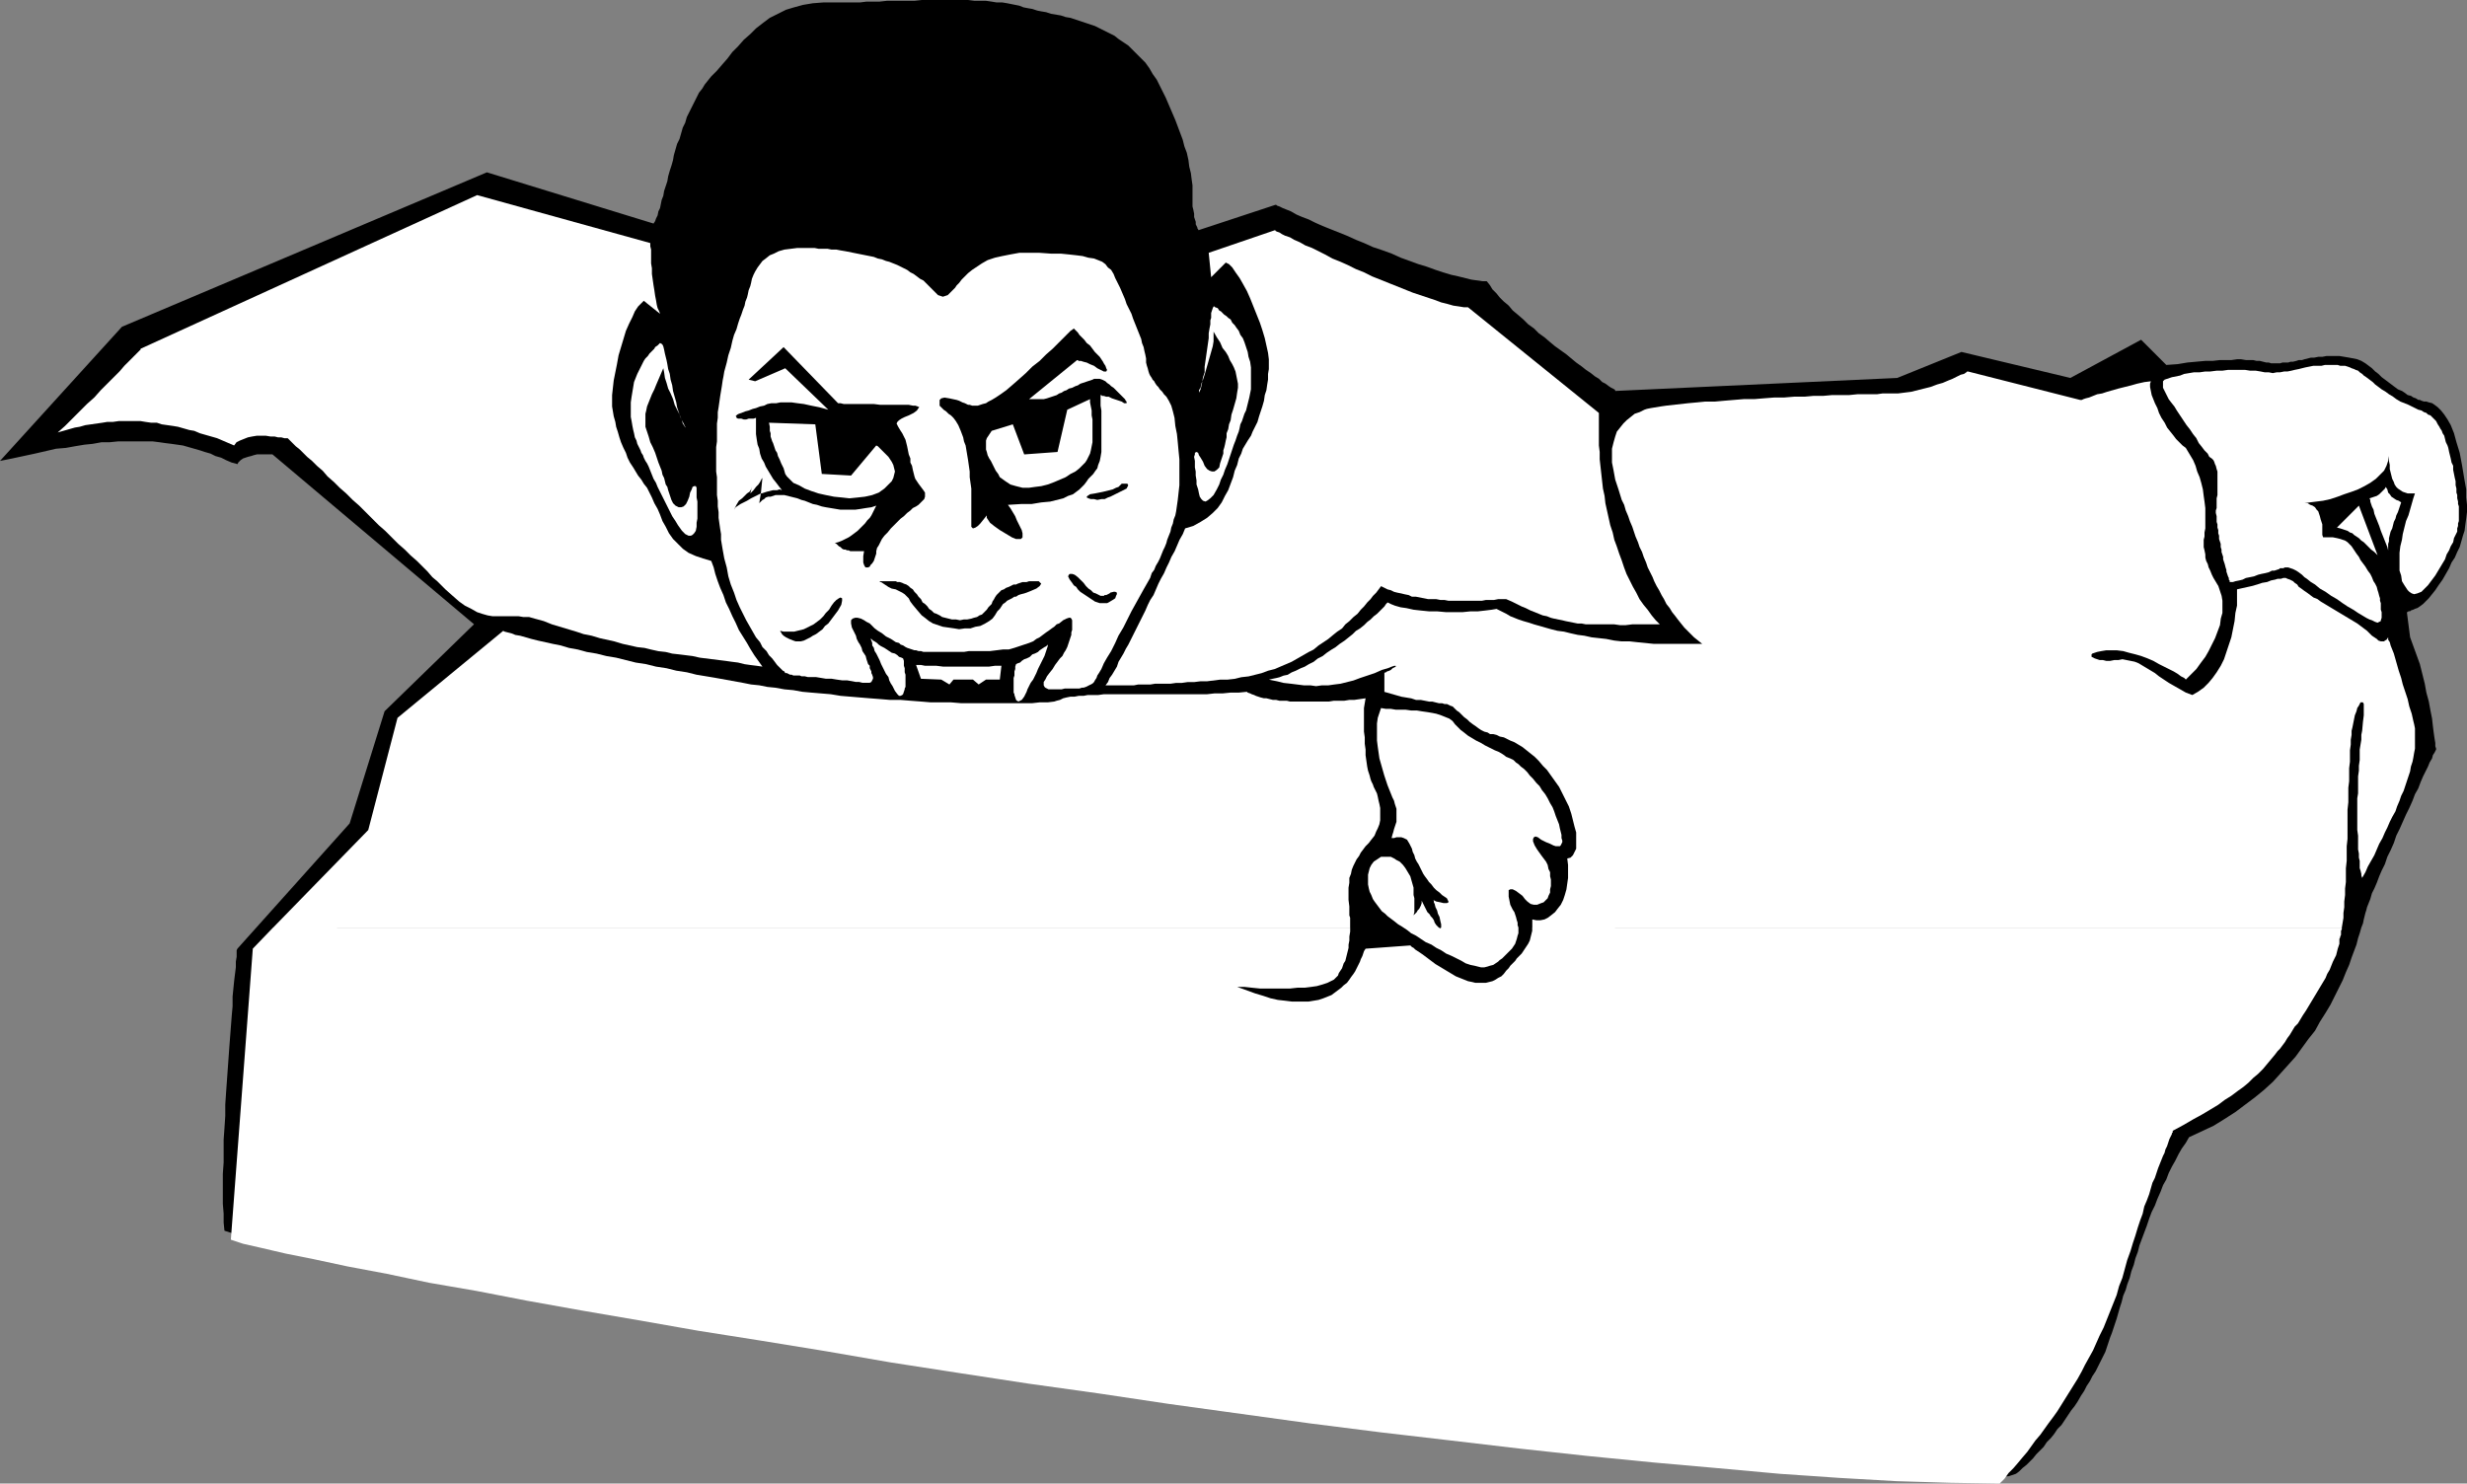 <?xml version="1.0" encoding="UTF-8" standalone="no"?>
<svg
   version="1.0"
   width="129.766mm"
   height="78.044mm"
   id="svg24"
   sodipodi:docname="Dracula 1.wmf"
   xmlns:inkscape="http://www.inkscape.org/namespaces/inkscape"
   xmlns:sodipodi="http://sodipodi.sourceforge.net/DTD/sodipodi-0.dtd"
   xmlns="http://www.w3.org/2000/svg"
   xmlns:svg="http://www.w3.org/2000/svg">
  <rect width="100%" height="100%" fill="#808080" stroke="none"/>
  <sodipodi:namedview
     id="namedview24"
     pagecolor="#ffffff"
     bordercolor="#000000"
     borderopacity="0.25"
     inkscape:showpageshadow="2"
     inkscape:pageopacity="0.0"
     inkscape:pagecheckerboard="0"
     inkscape:deskcolor="#d1d1d1"
     inkscape:document-units="mm" />
  <defs
     id="defs1">
    <pattern
       id="WMFhbasepattern"
       patternUnits="userSpaceOnUse"
       width="6"
       height="6"
       x="0"
       y="0" />
  </defs>
  <path
     style="fill:#000000;fill-opacity:1;fill-rule:evenodd;stroke:none"
     d="m 0,91.643 24.24,-26.669 72.558,-30.709 33.128,10.183 0.323,-0.485 0.162,-0.485 0.323,-0.647 0.162,-0.808 0.323,-0.647 0.162,-0.808 0.162,-0.808 0.323,-0.808 0.162,-0.97 0.323,-0.97 0.323,-0.97 0.162,-0.97 0.323,-1.131 0.323,-0.97 0.323,-1.131 0.162,-0.97 0.323,-1.131 0.323,-1.131 0.485,-0.97 0.323,-1.131 0.323,-1.131 0.485,-0.97 0.323,-1.131 0.485,-0.97 0.485,-0.97 0.485,-0.97 0.485,-0.97 0.485,-0.97 0.646,-0.808 0.485,-0.808 0.646,-0.808 0.646,-0.808 1.131,-1.131 0.97,-1.131 1.131,-1.293 0.97,-1.293 1.131,-1.131 1.131,-1.293 1.293,-1.131 1.131,-1.131 1.454,-1.131 1.293,-0.97 1.616,-0.808 1.616,-0.808 1.616,-0.485 1.778,-0.485 1.939,-0.323 2.101,-0.162 h 1.131 1.131 1.131 1.293 1.293 1.293 l 1.293,-0.162 h 1.293 1.293 l 1.454,-0.162 h 1.293 1.454 1.454 1.293 L 183.254,0 h 1.293 1.454 1.293 1.293 1.293 1.293 1.293 l 1.293,0.162 h 1.131 1.131 l 1.131,0.162 0.97,0.162 h 1.131 l 0.97,0.162 0.808,0.162 0.808,0.162 0.808,0.162 0.808,0.323 0.808,0.162 0.97,0.162 0.97,0.323 0.808,0.162 0.97,0.162 0.97,0.323 0.97,0.162 0.97,0.162 0.97,0.323 0.97,0.162 0.97,0.323 0.97,0.323 0.97,0.323 0.97,0.323 0.97,0.323 0.97,0.485 0.97,0.485 0.97,0.485 0.97,0.485 0.808,0.647 0.97,0.647 0.97,0.647 0.808,0.808 0.808,0.808 0.97,0.97 0.808,0.808 0.808,1.131 0.646,1.131 0.808,1.131 0.646,1.293 0.646,1.293 0.485,0.97 0.485,1.131 0.485,1.131 0.485,1.131 0.485,1.131 0.485,1.293 0.485,1.293 0.485,1.293 0.323,1.293 0.485,1.293 0.323,1.455 0.162,1.293 0.323,1.293 0.162,1.293 0.162,1.131 v 1.293 0.97 0.97 0.97 l 0.162,0.647 0.162,0.808 v 0.647 l 0.162,0.485 0.162,0.485 v 0.485 l 0.162,0.323 0.162,0.323 v 0.162 l 0.162,0.162 v 0.162 h 0.162 v 0 l 15.19,-5.01 h 0.162 l 0.162,0.162 0.485,0.162 0.646,0.323 0.808,0.323 0.808,0.323 1.131,0.647 1.131,0.485 1.293,0.485 1.293,0.647 1.454,0.647 1.616,0.647 1.616,0.647 1.616,0.647 1.778,0.808 1.616,0.647 1.778,0.808 1.939,0.647 1.778,0.647 1.778,0.808 1.778,0.647 1.778,0.647 1.616,0.485 1.778,0.647 1.454,0.485 1.616,0.485 1.454,0.323 1.293,0.323 1.293,0.323 1.131,0.162 1.131,0.162 h 0.808 l 0.646,0.808 0.485,0.808 0.808,0.808 0.646,0.808 0.808,0.808 0.97,0.808 0.808,0.97 0.97,0.808 1.131,0.97 0.97,0.97 1.131,0.808 0.97,0.97 1.131,0.808 1.131,0.97 0.97,0.808 1.131,0.808 1.131,0.808 0.97,0.808 0.97,0.808 1.131,0.808 0.808,0.647 0.97,0.647 0.808,0.647 0.808,0.485 0.646,0.647 0.646,0.323 0.646,0.485 0.485,0.323 0.323,0.162 0.323,0.162 0.162,0.162 v 0.162 l 56.075,-2.586 12.766,-5.172 21.654,5.172 14.059,-7.596 5.01,5.01 2.262,-0.162 1.939,-0.323 1.778,-0.162 1.778,-0.162 h 1.454 l 1.454,-0.162 h 1.131 1.131 l 1.131,-0.162 h 0.808 l 0.97,0.162 h 0.808 0.646 l 0.646,0.162 h 0.646 l 0.646,0.162 0.646,0.162 h 0.485 l 0.485,0.162 h 0.646 0.485 0.646 l 0.485,-0.162 h 0.485 0.646 l 0.485,-0.162 h 0.485 l 0.646,-0.162 0.485,-0.162 h 0.646 l 0.485,-0.162 0.646,-0.162 0.646,-0.162 h 0.646 l 0.808,-0.162 h 0.808 l 0.808,-0.162 h 0.808 0.97 0.808 l 0.97,0.162 0.97,0.162 0.808,0.162 0.808,0.162 0.808,0.323 0.808,0.485 0.646,0.485 0.646,0.485 0.646,0.647 0.646,0.485 0.646,0.647 0.646,0.485 0.646,0.485 0.646,0.485 0.646,0.485 0.646,0.485 0.808,0.323 0.485,0.323 0.646,0.485 0.646,0.162 0.485,0.323 0.485,0.162 0.485,0.323 h 0.323 l 0.323,0.162 0.485,0.162 h 0.485 l 0.485,0.162 0.646,0.162 0.485,0.323 0.646,0.485 0.646,0.647 0.646,0.808 0.646,0.97 0.646,1.131 0.646,1.616 0.485,1.778 0.646,2.101 0.485,2.586 0.485,2.909 0.323,1.778 v 1.616 l 0.162,1.455 v 1.455 l -0.162,1.293 -0.162,1.131 -0.162,1.293 -0.323,0.97 -0.323,1.131 -0.323,1.131 -0.485,0.97 -0.485,1.131 -0.646,0.97 -0.485,1.131 -0.646,1.131 -0.646,1.131 -0.808,1.131 -0.646,0.97 -0.646,0.808 -0.646,0.808 -0.646,0.647 -0.485,0.485 -0.646,0.485 -0.485,0.323 -0.485,0.162 -0.323,0.162 -0.485,0.162 -0.162,0.162 h -0.323 l -0.162,0.162 h -0.162 v 0 l 0.646,5.01 0.646,1.778 0.646,1.778 0.646,1.778 0.485,1.94 0.485,1.94 0.323,1.778 0.485,1.778 0.323,1.778 0.323,1.616 0.162,1.455 0.162,1.293 0.162,1.131 0.162,0.97 v 0.647 l 0.162,0.485 v 0.162 0 l -0.162,0.323 -0.162,0.323 -0.323,0.485 -0.162,0.647 -0.485,0.808 -0.323,0.808 -0.485,0.97 -0.485,0.97 -0.485,1.131 -0.485,1.293 -0.646,1.131 -0.485,1.293 -0.646,1.455 -0.646,1.293 -0.646,1.455 -0.646,1.455 -0.646,1.293 -0.485,1.455 -0.646,1.455 -0.646,1.293 -0.485,1.455 -0.646,1.293 -0.485,1.131 -0.485,1.293 -0.485,1.131 -0.485,0.97 -0.323,1.131 -0.323,0.808 -0.323,0.808 -0.162,0.647 -0.162,0.485 -0.162,0.647 -0.162,0.647 -0.162,0.808 -0.323,0.808 -0.323,1.131 -0.323,0.97 -0.323,1.293 -0.485,1.293 -0.485,1.293 -0.485,1.455 -0.646,1.455 -0.646,1.616 -0.808,1.616 -0.808,1.616 -0.808,1.616 -0.97,1.616 -1.131,1.778 -0.97,1.778 -1.293,1.616 -1.293,1.778 -1.293,1.778 -1.454,1.616 -1.454,1.616 -1.616,1.778 -1.778,1.616 -1.778,1.455 -1.939,1.455 -1.939,1.455 -2.262,1.455 -2.101,1.293 -2.424,1.131 -2.424,1.131 -0.646,1.131 -0.808,1.131 -0.646,1.131 -0.646,1.293 -0.646,1.131 -0.646,1.293 -0.485,1.293 -0.646,1.131 -0.485,1.293 -0.646,1.455 -0.485,1.293 -0.646,1.293 -0.485,1.293 -0.485,1.455 -0.485,1.293 -0.485,1.293 -0.485,1.293 -0.323,1.293 -0.485,1.293 -0.323,1.293 -0.485,1.293 -0.323,1.293 -0.485,1.293 -0.323,1.131 -0.485,1.131 -0.323,1.293 -0.323,0.97 -0.323,1.131 -0.323,1.131 -0.323,0.97 -0.323,0.97 -0.323,0.97 -0.323,0.808 -0.323,0.97 -0.323,0.97 -0.323,0.97 -0.485,0.97 -0.485,0.97 -0.485,0.97 -0.485,0.97 -0.646,0.97 -0.485,0.97 -0.646,0.97 -0.485,0.97 -0.646,0.97 -0.646,1.131 -0.646,0.97 -0.646,0.808 -0.646,0.97 -0.646,0.97 -0.646,0.97 -0.808,0.808 -0.646,0.97 -0.646,0.808 -0.808,0.808 -0.646,0.97 -0.646,0.647 -0.808,0.808 -0.646,0.808 -0.646,0.647 -0.646,0.647 -0.808,0.647 -0.646,0.647 -0.646,0.485 -1.454,0.485 -3.07,0.162 h -4.686 l -5.979,-0.323 -7.272,-0.323 -8.565,-0.647 -9.696,-0.97 -10.666,-0.97 -11.635,-1.131 -12.443,-1.293 -13.09,-1.293 -13.736,-1.616 -14.382,-1.616 -14.706,-1.778 -15.029,-1.778 -15.19,-1.94 -15.352,-2.101 -15.514,-2.101 -15.19,-2.101 -15.19,-2.101 -15.029,-2.101 -14.544,-2.263 -14.059,-2.263 -13.574,-2.101 -12.766,-2.263 -12.12,-2.101 -11.312,-2.101 -10.342,-2.101 -9.211,-2.101 -8.08,-1.94 -6.787,-1.778 -5.494,-1.778 -0.162,-1.616 v -1.778 l -0.162,-1.94 v -1.94 -1.94 -2.101 l 0.162,-2.263 v -2.263 -2.263 l 0.162,-2.263 0.162,-2.424 v -2.263 l 0.162,-2.424 0.162,-2.263 0.162,-2.263 0.162,-2.263 0.162,-2.263 0.162,-2.101 0.162,-2.101 0.162,-2.101 0.162,-1.778 v -1.94 l 0.162,-1.616 0.162,-1.616 0.162,-1.293 0.162,-1.293 v -1.131 l 0.162,-0.97 v -0.647 -0.647 l 0.162,-0.323 v 0 l 22.301,-24.891 6.949,-22.305 17.776,-17.294 -40.077,-33.78 v 0 h -0.323 -0.162 -0.485 -0.323 -0.646 -0.485 -0.646 l -0.646,0.162 -0.485,0.162 -0.646,0.162 -0.485,0.162 -0.485,0.162 -0.485,0.323 -0.485,0.485 -0.162,0.323 L 46.056,91.966 44.925,91.481 43.955,90.996 42.824,90.673 41.854,90.188 40.723,89.865 39.754,89.542 38.622,89.218 37.491,88.895 36.36,88.572 35.229,88.41 34.098,88.249 32.805,88.087 31.674,87.925 30.381,87.764 H 29.088 27.634 26.341 24.886 23.432 l -1.616,0.162 h -1.616 l -1.778,0.323 -1.616,0.162 -1.939,0.323 -1.778,0.323 -1.939,0.162 -2.101,0.485 -2.101,0.485 -2.262,0.485 -2.262,0.485 z"
     id="path1" />
  <path
     style="fill:#ffffff;fill-opacity:1;fill-rule:evenodd;stroke:none"
     d="m 54.298,184.417 -4.04,4.202 -4.363,57.863 2.424,0.808 3.555,0.808 4.848,1.131 5.656,1.131 6.787,1.455 7.757,1.455 8.403,1.778 9.373,1.616 10.019,1.94 10.827,1.94 11.312,1.94 11.958,2.101 12.282,1.94 12.928,2.101 13.09,2.263 13.574,2.101 13.736,2.101 13.898,1.94 14.059,2.101 14.059,1.94 14.059,1.94 14.059,1.778 13.898,1.616 13.736,1.616 13.413,1.455 13.09,1.293 12.766,1.131 12.443,1.131 11.797,0.808 11.312,0.647 10.666,0.323 9.858,0.162 0.97,-0.97 0.808,-1.131 0.97,-0.97 0.97,-1.131 0.808,-0.97 0.97,-1.131 0.808,-1.131 0.808,-1.131 0.97,-1.131 0.808,-1.131 0.808,-1.131 0.97,-1.293 0.808,-1.131 0.808,-1.293 0.808,-1.293 0.808,-1.293 0.808,-1.293 0.808,-1.293 0.808,-1.455 0.646,-1.293 0.808,-1.455 0.808,-1.455 0.646,-1.455 0.646,-1.455 0.808,-1.616 0.646,-1.616 0.646,-1.616 0.646,-1.616 0.646,-1.616 0.485,-1.778 0.646,-1.616 0.485,-1.778 0.485,-1.778 0.646,-1.778 0.485,-1.616 0.485,-1.455 0.485,-1.616 0.485,-1.455 0.485,-1.293 0.323,-1.455 0.485,-1.131 0.485,-1.293 0.323,-1.131 0.323,-1.131 0.485,-0.97 0.323,-0.97 0.323,-0.97 0.323,-0.808 0.323,-0.808 0.323,-0.808 0.323,-0.647 0.162,-0.647 0.323,-0.647 0.162,-0.485 0.162,-0.485 0.162,-0.485 0.162,-0.323 0.162,-0.323 0.162,-0.323 v -0.162 l 0.162,-0.162 v -0.162 -0.162 0 l 2.101,-1.131 1.939,-1.131 1.778,-0.97 1.616,-0.97 1.616,-0.97 1.293,-0.97 1.293,-0.808 1.293,-0.97 1.131,-0.808 0.97,-0.808 0.97,-0.97 0.97,-0.808 0.97,-0.97 0.808,-0.97 0.808,-0.97 0.808,-0.97 0.485,-0.647 0.485,-0.485 0.485,-0.647 0.485,-0.647 0.485,-0.808 0.485,-0.647 0.485,-0.808 0.485,-0.808 0.646,-0.647 0.485,-0.808 0.485,-0.808 0.646,-0.97 0.485,-0.808 0.485,-0.808 0.485,-0.808 0.485,-0.808 0.485,-0.808 0.485,-0.808 0.485,-0.808 0.485,-0.808 0.323,-0.808 0.485,-0.808 0.323,-0.808 0.323,-0.808 0.323,-0.647 0.323,-0.647 0.162,-0.647 0.162,-0.647 0.162,-0.485 0.162,-0.485 v -0.647 -0.323 l 0.162,-0.323 v -0.162 l 0.162,-0.323 v -0.323 -0.162 -0.323 l 0.162,-0.323 v -0.323 H 304.616 v 0.647 l -0.162,0.647 -0.162,0.647 -0.162,0.647 -0.323,0.647 -0.323,0.485 -0.323,0.485 -0.323,0.485 -0.323,0.485 -0.485,0.485 -0.485,0.485 -0.323,0.485 -0.485,0.485 -0.485,0.485 -0.323,0.485 -0.485,0.485 -0.485,0.647 -0.485,0.485 -0.646,0.323 -0.485,0.323 -0.646,0.323 -0.646,0.162 -0.646,0.162 h -0.646 -0.646 -0.808 l -0.646,-0.162 -0.808,-0.162 -0.808,-0.323 -0.808,-0.323 -0.808,-0.323 -0.808,-0.485 -0.808,-0.485 -0.808,-0.485 -0.808,-0.485 -0.808,-0.485 -0.646,-0.485 -0.646,-0.485 -0.646,-0.485 -0.646,-0.485 -0.485,-0.323 -0.485,-0.323 -0.485,-0.323 -0.323,-0.323 -0.323,-0.162 -0.162,-0.162 -0.162,-0.162 v 0 l -8.888,0.647 -0.323,0.485 -0.162,0.485 -0.162,0.485 -0.323,0.647 -0.162,0.485 -0.323,0.647 -0.323,0.647 -0.323,0.647 -0.323,0.485 -0.485,0.647 -0.323,0.485 -0.485,0.647 -0.646,0.485 -0.485,0.485 -0.646,0.485 -0.646,0.485 -0.646,0.485 -0.808,0.323 -0.808,0.323 -0.97,0.323 -0.97,0.162 -0.97,0.162 h -1.131 -1.131 -1.131 l -1.293,-0.162 -1.454,-0.162 -1.454,-0.323 -1.454,-0.485 -1.616,-0.485 -1.778,-0.647 -1.778,-0.647 h 1.454 l 1.454,0.162 1.616,0.162 h 1.454 1.616 1.454 1.454 l 1.454,-0.162 h 1.454 l 1.293,-0.162 1.131,-0.162 1.131,-0.323 0.97,-0.323 0.646,-0.323 0.646,-0.323 0.485,-0.485 0.323,-0.323 0.162,-0.485 0.323,-0.485 0.323,-0.485 0.162,-0.485 0.162,-0.485 0.323,-0.485 0.162,-0.647 0.162,-0.647 0.162,-0.647 0.162,-0.647 v -0.647 l 0.162,-0.808 v -0.808 l 0.162,-0.97 v -0.808 z"
     id="path2" />
  <path
     style="fill:#ffffff;fill-opacity:1;fill-rule:evenodd;stroke:none"
     d="m 268.417,184.417 v -0.485 -0.485 -0.485 -0.485 l -0.162,-0.485 v -0.647 -0.485 -0.647 l -0.162,-1.293 v -1.293 -1.131 l 0.162,-0.97 v -0.97 l 0.323,-0.808 0.162,-0.808 0.323,-0.808 0.323,-0.647 0.323,-0.647 0.485,-0.647 0.323,-0.647 0.485,-0.647 0.485,-0.647 0.646,-0.647 0.485,-0.647 0.646,-0.808 0.323,-0.808 0.323,-0.647 0.323,-0.808 0.162,-0.808 v -0.808 -0.808 -0.808 l -0.162,-0.808 -0.162,-0.647 -0.162,-0.808 -0.162,-0.647 -0.323,-0.647 -0.323,-0.647 -0.162,-0.485 -0.323,-0.647 -0.162,-0.485 -0.162,-0.647 -0.323,-0.97 -0.162,-0.808 -0.162,-1.131 -0.162,-1.131 v -1.131 l -0.162,-1.131 v -1.293 l -0.162,-1.131 v -1.293 -1.131 -1.293 -0.97 l 0.162,-0.97 0.162,-0.97 -1.131,0.162 -1.131,0.162 h -0.97 l -0.97,0.162 h -1.131 -0.97 l -0.97,0.162 h -0.97 -0.808 -0.97 -0.808 -0.97 -0.808 -0.808 -0.808 -0.808 l -0.646,-0.162 h -0.808 -0.646 l -0.646,-0.162 h -0.646 l -0.646,-0.162 -0.646,-0.162 h -0.485 l -0.646,-0.162 -0.485,-0.162 -0.485,-0.162 -0.323,-0.162 -0.485,-0.162 -0.323,-0.162 -0.485,-0.162 -0.162,-0.162 -1.616,0.162 h -1.616 l -1.616,0.162 h -1.616 l -1.454,0.162 h -1.616 -1.454 -1.616 -1.454 -1.454 -1.454 -1.454 -1.293 -1.293 -1.454 -1.131 -1.293 -1.293 -1.131 -1.131 l -1.131,0.162 h -0.97 -1.131 l -0.808,0.162 h -0.97 l -0.808,0.162 h -0.808 l -0.808,0.162 -0.646,0.162 -0.646,0.323 -0.646,0.162 -0.485,0.162 -1.293,0.162 h -1.616 l -1.454,0.162 h -1.616 -1.616 -1.778 -1.778 -1.778 -1.939 -1.939 -1.778 l -1.939,-0.162 h -2.101 -1.939 l -1.939,-0.162 -2.101,-0.162 -1.939,-0.162 h -2.101 l -1.939,-0.162 -2.101,-0.162 -1.939,-0.162 -1.939,-0.162 -1.939,-0.162 -1.939,-0.323 -1.939,-0.162 -1.939,-0.162 -1.778,-0.162 -1.778,-0.323 -1.778,-0.162 -1.778,-0.323 -1.616,-0.162 -1.616,-0.323 -1.616,-0.162 -1.616,-0.323 -1.778,-0.323 -1.778,-0.323 -1.778,-0.323 -1.939,-0.323 -1.939,-0.323 -1.939,-0.485 -2.101,-0.323 -1.939,-0.485 -2.101,-0.323 -1.939,-0.485 -2.101,-0.323 -1.939,-0.485 -1.939,-0.485 -1.939,-0.323 -1.939,-0.485 -1.939,-0.323 -1.778,-0.485 -1.778,-0.323 -1.616,-0.485 -1.616,-0.323 -1.454,-0.323 -1.454,-0.323 -1.293,-0.323 -1.131,-0.323 -1.131,-0.323 -0.97,-0.162 -0.808,-0.323 -0.646,-0.162 -0.646,-0.162 -0.323,-0.162 -21.008,17.294 -5.818,22.305 -18.907,19.395 z"
     id="path3" />
  <path
     style="fill:#ffffff;fill-opacity:1;fill-rule:evenodd;stroke:none"
     d="m 465.569,184.417 0.162,-0.97 0.162,-0.97 v -0.97 l 0.162,-1.131 v -1.131 l 0.162,-1.293 v -1.293 l 0.162,-1.293 v -1.455 -1.293 l 0.162,-1.455 v -1.455 -1.455 l 0.162,-1.455 v -1.455 -1.455 -1.455 -1.455 l 0.162,-1.455 v -1.455 -1.455 l 0.162,-1.293 v -1.293 -1.293 l 0.162,-1.293 v -1.131 -1.131 l 0.162,-1.131 v -0.97 l 0.162,-0.97 v -0.808 l 0.162,-0.647 0.162,-0.808 0.162,-0.808 0.162,-0.808 0.323,-0.808 0.162,-0.647 0.323,-0.485 0.162,-0.323 0.162,-0.323 h 0.323 0.162 l 0.162,0.323 v 0.485 0.808 0.97 l -0.162,1.293 -0.162,1.778 -0.162,0.808 v 0.97 l -0.162,0.97 -0.162,0.97 v 1.131 0.97 l -0.162,1.131 v 0.97 l -0.162,1.131 v 1.131 1.131 1.131 l -0.162,0.97 v 1.131 1.131 0.97 1.131 0.97 0.97 l 0.162,1.131 v 0.808 0.97 0.97 l 0.162,0.808 v 0.808 l 0.162,0.647 v 0.808 0.647 l 0.162,0.485 0.162,0.647 v 0.323 l 0.162,0.485 0.646,-1.131 0.485,-1.131 0.646,-1.131 0.646,-1.131 0.485,-1.131 0.485,-1.131 0.646,-1.131 0.485,-1.131 0.485,-0.97 0.485,-1.131 0.485,-0.97 0.646,-1.131 0.323,-0.97 0.485,-1.131 0.323,-0.97 0.485,-0.97 0.323,-0.97 0.323,-0.97 0.323,-0.97 0.323,-0.97 0.162,-0.97 0.323,-0.97 0.162,-0.808 0.162,-0.97 0.162,-0.808 v -0.808 -0.808 -0.808 -0.808 -0.808 l -0.162,-0.808 -0.162,-0.647 -0.323,-1.455 -0.485,-1.455 -0.323,-1.455 -0.485,-1.455 -0.485,-1.455 -0.323,-1.293 -0.485,-1.455 -0.323,-1.131 -0.323,-1.131 -0.323,-1.131 -0.323,-0.808 -0.323,-0.808 -0.162,-0.647 -0.323,-0.485 v -0.323 -0.162 l -0.323,0.485 -0.323,0.162 -0.162,0.162 h -0.323 -0.323 l -0.485,-0.162 -0.323,-0.323 -0.485,-0.323 -0.485,-0.323 -0.485,-0.485 -0.485,-0.485 -0.646,-0.485 -0.646,-0.485 -0.646,-0.485 -0.808,-0.485 -0.808,-0.485 -0.808,-0.485 -0.808,-0.485 -0.808,-0.485 -0.808,-0.485 -0.808,-0.485 -0.808,-0.485 -0.808,-0.485 -0.646,-0.485 -0.808,-0.323 -0.646,-0.485 -0.646,-0.485 -0.485,-0.323 -0.646,-0.485 -0.485,-0.323 -0.323,-0.485 -0.485,-0.323 -0.323,-0.323 -0.323,-0.162 -0.323,-0.162 -0.485,-0.162 -0.323,-0.162 h -0.485 l -0.485,0.162 h -0.646 l -0.485,0.162 -0.808,0.162 -0.808,0.323 -0.97,0.162 -0.97,0.323 -1.131,0.323 -1.454,0.323 -1.454,0.323 v 1.616 1.616 l -0.323,1.455 -0.162,1.616 -0.323,1.616 -0.323,1.616 -0.485,1.455 -0.485,1.455 -0.485,1.455 -0.646,1.293 -0.808,1.293 -0.808,1.131 -0.808,0.97 -0.97,0.97 -1.131,0.808 -1.131,0.647 -1.293,-0.485 -1.131,-0.647 -1.131,-0.647 -1.131,-0.647 -0.97,-0.647 -0.97,-0.647 -0.808,-0.647 -0.808,-0.485 -0.808,-0.485 -0.808,-0.485 -0.808,-0.485 -0.808,-0.323 -0.808,-0.162 -0.808,-0.162 -0.808,-0.162 -0.808,0.162 h -0.808 l -0.808,0.162 h -0.808 l -0.646,-0.162 h -0.646 l -0.485,-0.162 -0.485,-0.162 -0.323,-0.162 -0.323,-0.162 v -0.162 -0.323 l 0.162,-0.162 0.485,-0.162 0.485,-0.162 0.808,-0.162 0.97,-0.162 h 0.97 1.131 l 1.293,0.162 1.131,0.323 1.293,0.323 1.131,0.323 1.293,0.485 1.131,0.485 1.131,0.647 0.97,0.485 0.97,0.485 0.97,0.485 0.808,0.485 0.646,0.485 0.646,0.323 0.323,0.323 1.131,-1.131 0.97,-0.97 0.808,-1.131 0.97,-1.293 0.646,-1.131 0.646,-1.293 0.646,-1.293 0.485,-1.293 0.485,-1.293 0.162,-1.293 0.323,-1.131 v -1.293 -1.131 l -0.162,-0.97 -0.323,-0.97 -0.323,-0.97 -0.485,-0.808 -0.485,-0.808 -0.323,-0.647 -0.323,-0.808 -0.323,-0.647 -0.162,-0.647 -0.323,-0.647 -0.162,-0.647 V 110.23 l -0.162,-0.808 -0.162,-0.647 v -0.647 -0.808 l 0.162,-0.647 v -0.808 l 0.162,-0.808 v -0.808 -1.131 -0.97 -1.131 l -0.162,-1.293 -0.162,-1.131 -0.162,-1.293 -0.323,-1.293 -0.323,-1.131 -0.485,-1.131 -0.323,-1.131 -0.485,-1.131 -0.485,-0.808 -0.485,-0.808 -0.485,-0.808 -0.646,-0.485 -0.646,-0.647 -0.646,-0.647 -0.485,-0.647 -0.646,-0.808 -0.646,-0.808 -0.485,-0.97 -0.646,-0.97 -0.485,-0.97 -0.323,-0.97 -0.485,-0.97 -0.323,-0.808 -0.323,-0.808 -0.162,-0.808 -0.162,-0.808 v -0.647 l 0.162,-0.485 -1.293,0.162 -1.454,0.323 -1.131,0.323 -1.293,0.323 -1.293,0.323 -1.131,0.323 -1.131,0.323 -0.97,0.323 -0.97,0.162 -0.808,0.323 -0.808,0.323 -0.646,0.162 -0.485,0.162 -0.323,0.162 h -0.323 v 0 l -22.301,-5.657 h -0.162 l -0.162,0.162 -0.485,0.323 -0.646,0.162 -0.646,0.323 -0.97,0.485 -0.808,0.323 -1.131,0.485 -1.131,0.323 -1.293,0.485 -1.293,0.323 -1.293,0.323 -1.293,0.323 -1.293,0.162 -1.293,0.162 h -1.454 -0.646 -0.97 l -1.131,0.162 h -1.131 -1.293 -1.454 l -1.616,0.162 h -1.616 -1.778 l -1.778,0.162 h -1.939 l -1.778,0.162 h -2.101 l -1.939,0.162 h -1.939 l -2.101,0.162 -1.939,0.162 h -2.101 l -1.939,0.162 -1.939,0.162 -1.778,0.162 h -1.939 l -1.616,0.162 -1.778,0.162 -1.454,0.162 -1.454,0.162 -1.454,0.162 -1.131,0.162 -0.97,0.162 -0.97,0.162 -0.808,0.162 -0.485,0.162 -0.97,0.485 -0.97,0.323 -0.808,0.647 -0.808,0.647 -0.646,0.647 -0.646,0.808 -0.646,0.808 -0.323,0.97 -0.323,1.131 -0.323,1.293 v 1.293 1.455 l 0.323,1.616 0.323,1.778 0.646,1.94 0.646,2.101 0.485,0.97 0.323,1.131 0.485,1.131 0.323,0.97 0.485,1.131 0.323,0.97 0.323,0.97 0.485,1.131 0.323,0.97 0.485,0.97 0.323,0.97 0.485,1.131 0.323,0.97 0.485,0.97 0.485,0.97 0.323,0.808 0.485,0.97 0.485,0.808 0.485,0.97 0.485,0.808 0.485,0.97 0.646,0.808 0.485,0.808 0.646,0.808 0.485,0.647 0.646,0.808 0.646,0.808 0.646,0.647 0.646,0.647 0.646,0.647 0.808,0.647 0.808,0.647 h -1.616 -1.616 -1.616 -1.616 -1.616 -1.616 l -1.616,-0.162 -1.616,-0.162 -1.454,-0.162 h -1.616 l -1.454,-0.162 -1.616,-0.323 -1.454,-0.162 -1.454,-0.162 -1.454,-0.323 -1.293,-0.162 -1.454,-0.323 -1.293,-0.323 -1.293,-0.162 -1.293,-0.323 -1.131,-0.323 -1.131,-0.323 -1.131,-0.323 -0.97,-0.323 -1.131,-0.323 -0.97,-0.323 -0.808,-0.323 -0.808,-0.323 -0.808,-0.485 -0.646,-0.323 -0.646,-0.323 -0.646,-0.323 -0.97,0.162 -1.293,0.162 -1.454,0.162 h -1.454 l -1.616,0.162 h -1.616 -1.616 l -1.778,-0.162 h -1.616 l -1.616,-0.162 -1.454,-0.162 -1.454,-0.323 -1.131,-0.162 -1.131,-0.323 -0.808,-0.323 -0.646,-0.323 -0.323,0.323 -0.323,0.485 -0.485,0.485 -0.485,0.485 -0.485,0.485 -0.646,0.485 -0.646,0.647 -0.646,0.485 -0.646,0.647 -0.808,0.647 -0.808,0.485 -0.646,0.647 -0.808,0.647 -0.808,0.647 -0.97,0.647 -0.808,0.647 -0.808,0.485 -0.97,0.647 -0.808,0.647 -0.97,0.485 -0.808,0.647 -0.97,0.485 -0.808,0.485 -0.808,0.323 -0.97,0.485 -0.808,0.323 -0.808,0.485 -0.808,0.162 -0.808,0.323 -0.646,0.162 -0.808,0.162 -0.646,0.162 1.616,0.323 1.293,0.323 1.454,0.162 1.293,0.162 1.293,0.162 h 1.293 l 1.131,0.162 1.131,-0.162 h 1.293 l 1.131,-0.162 1.293,-0.162 1.293,-0.323 1.293,-0.323 1.293,-0.485 1.454,-0.485 1.454,-0.485 1.454,-0.647 1.131,-0.323 0.808,-0.323 0.485,-0.162 h 0.323 0.162 -0.162 v 0.162 l -0.323,0.162 -0.323,0.162 -0.323,0.323 -0.323,0.162 -0.485,0.162 -0.162,0.162 h -0.162 l -0.162,0.162 v 3.717 l 1.131,0.323 1.131,0.323 1.131,0.323 0.97,0.162 0.97,0.162 0.97,0.323 h 0.97 l 0.808,0.162 0.808,0.162 h 0.646 l 0.646,0.162 0.646,0.162 h 0.646 l 0.485,0.162 h 0.485 l 0.323,0.162 0.323,0.162 0.485,0.162 0.323,0.323 0.485,0.485 0.485,0.323 0.485,0.485 0.485,0.485 0.646,0.485 0.485,0.485 0.646,0.485 0.485,0.323 0.646,0.485 0.485,0.323 0.646,0.323 0.646,0.162 0.485,0.323 h 0.646 l 0.646,0.162 0.646,0.323 0.808,0.162 0.646,0.323 0.646,0.323 0.808,0.323 0.808,0.485 0.808,0.485 0.808,0.647 0.808,0.647 0.808,0.647 0.808,0.808 0.808,0.97 0.808,0.808 0.808,1.131 0.808,1.131 0.808,1.131 0.646,1.293 0.646,1.293 0.646,1.293 0.485,1.455 0.323,1.293 0.323,1.293 0.323,1.131 v 1.131 1.131 0.97 l -0.323,0.647 -0.323,0.647 -0.485,0.485 -0.646,0.162 0.162,1.293 v 1.293 1.293 l -0.162,1.131 -0.162,1.131 -0.323,1.131 -0.323,0.97 -0.485,0.97 -0.646,0.808 -0.485,0.647 -0.808,0.647 -0.646,0.485 -0.646,0.323 -0.808,0.162 h -0.808 l -0.808,-0.162 v 0.162 0.323 0.162 0.162 0.162 0.323 0.162 0.162 z"
     id="path4" />
  <path
     style="fill:#ffffff;fill-opacity:1;fill-rule:evenodd;stroke:none"
     d="m 274.558,140.778 0.97,0.162 h 0.97 l 0.97,0.162 h 0.97 0.97 l 1.131,0.162 h 1.131 l 0.97,0.162 1.131,0.162 0.97,0.162 0.808,0.162 0.97,0.323 0.808,0.323 0.808,0.323 0.646,0.485 0.485,0.647 0.485,0.485 0.646,0.647 0.646,0.485 0.808,0.647 0.808,0.485 0.808,0.485 0.97,0.485 0.808,0.485 0.97,0.485 0.97,0.485 0.808,0.323 0.808,0.485 0.646,0.485 0.808,0.323 0.646,0.323 0.485,0.485 0.485,0.323 0.485,0.485 0.646,0.485 0.646,0.647 0.485,0.647 0.646,0.647 0.646,0.808 0.646,0.647 0.485,0.808 0.646,0.808 0.485,0.808 0.485,0.97 0.485,0.808 0.323,0.808 0.323,0.97 0.323,0.808 0.323,0.808 0.162,0.808 0.162,0.647 0.162,0.647 v 0.647 l 0.162,0.485 v 0.323 l -0.162,0.323 -0.162,0.323 -0.162,0.162 h -0.323 -0.485 l -0.485,-0.162 -0.646,-0.323 -0.808,-0.323 -0.97,-0.485 -0.646,-0.485 -0.485,-0.162 -0.323,0.162 -0.162,0.323 v 0.485 l 0.323,0.808 0.485,0.808 0.808,1.131 0.485,0.647 0.485,0.647 0.323,0.647 0.162,0.808 0.323,0.647 v 0.808 l 0.162,0.647 v 0.647 0.647 l -0.162,0.647 v 0.647 l -0.323,0.647 -0.162,0.485 -0.323,0.323 -0.485,0.485 -0.485,0.162 -0.808,0.323 h -0.646 l -0.646,-0.162 -0.646,-0.485 -0.485,-0.485 -0.485,-0.647 -0.646,-0.485 -0.646,-0.485 -0.646,-0.323 h -0.485 l -0.323,0.162 v 0.647 0.647 l 0.162,0.808 0.162,0.808 0.485,0.97 0.323,0.485 0.162,0.485 0.162,0.485 0.162,0.647 0.162,0.485 v 0.485 l 0.162,0.485 v 0.647 0.485 l -0.162,0.485 -0.162,0.647 -0.162,0.485 -0.162,0.485 -0.323,0.485 -0.323,0.485 -0.485,0.485 -0.485,0.485 -0.485,0.485 -0.485,0.485 -0.485,0.323 -0.323,0.323 -0.485,0.323 -0.485,0.323 -0.646,0.162 -0.485,0.162 -0.646,0.162 h -0.646 l -0.646,-0.162 -0.646,-0.162 -0.808,-0.162 -0.97,-0.323 -0.808,-0.485 -0.97,-0.485 -0.97,-0.485 -1.131,-0.485 -0.97,-0.647 -0.97,-0.485 -0.97,-0.647 -1.131,-0.485 -0.97,-0.647 -0.97,-0.647 -0.97,-0.485 -0.808,-0.647 -0.97,-0.647 -0.808,-0.485 -0.808,-0.647 -0.646,-0.485 -0.646,-0.485 -0.485,-0.485 -0.646,-0.485 -0.485,-0.647 -0.485,-0.647 -0.485,-0.647 -0.323,-0.485 -0.323,-0.808 -0.323,-0.647 -0.162,-0.647 -0.162,-0.808 v -0.647 -0.647 -0.647 l 0.162,-0.647 0.162,-0.647 0.323,-0.647 0.485,-0.647 0.485,-0.323 0.485,-0.323 0.485,-0.323 h 0.646 0.646 0.646 l 0.646,0.323 0.485,0.323 0.646,0.323 0.646,0.647 0.485,0.647 0.485,0.808 0.485,0.808 0.323,1.131 0.323,1.131 v 0.647 0.808 l 0.162,0.647 v 0.647 0.808 0.647 0.647 l -0.162,0.647 0.323,-0.323 0.323,-0.323 0.162,-0.323 0.323,-0.323 0.162,-0.323 0.162,-0.323 0.162,-0.485 v -0.485 l 0.485,0.97 0.323,0.647 0.323,0.647 0.485,0.485 0.162,0.323 0.323,0.323 0.323,0.485 0.162,0.485 0.323,0.485 0.323,0.323 0.162,0.162 0.323,0.162 0.162,-0.162 v -0.162 -0.485 l -0.162,-0.647 -0.162,-0.808 -0.323,-0.647 -0.162,-0.647 -0.323,-0.647 -0.162,-0.647 -0.162,-0.323 v -0.323 l -0.162,-0.162 0.646,0.323 0.808,0.162 0.646,0.162 h 0.646 l 0.323,-0.162 v -0.162 l -0.323,-0.647 -0.97,-0.647 -0.485,-0.485 -0.646,-0.485 -0.485,-0.485 -0.485,-0.647 -0.485,-0.485 -0.323,-0.485 -0.485,-0.647 -0.323,-0.485 -0.323,-0.647 -0.323,-0.647 -0.323,-0.647 -0.323,-0.485 -0.323,-0.647 -0.162,-0.647 -0.323,-0.647 -0.162,-0.647 -0.485,-0.97 -0.485,-0.808 -0.646,-0.323 -0.485,-0.162 h -0.485 -0.485 l -0.485,0.162 h -0.485 l 0.162,-0.647 0.162,-0.485 0.162,-0.647 0.162,-0.485 0.162,-0.485 0.162,-0.485 v -0.485 -0.485 -0.485 -0.647 -0.485 l -0.162,-0.485 -0.162,-0.485 -0.162,-0.647 -0.323,-0.647 -0.323,-0.808 -0.323,-0.808 -0.323,-0.808 -0.323,-0.97 -0.323,-0.97 -0.323,-1.131 -0.323,-1.131 -0.323,-1.131 -0.162,-1.131 -0.162,-1.131 -0.162,-1.293 v -1.131 -1.131 -1.131 l 0.162,-1.131 0.323,-0.97 z"
     id="path5" />
  <path
     style="fill:#ffffff;fill-opacity:1;fill-rule:evenodd;stroke:none"
     d="m 443.268,115.725 h 0.646 l 0.485,-0.162 0.808,-0.162 0.646,-0.162 0.646,-0.323 0.808,-0.162 0.808,-0.162 0.808,-0.323 0.646,-0.162 0.808,-0.162 0.646,-0.162 0.646,-0.323 h 0.485 l 0.485,-0.162 0.485,-0.162 0.162,-0.162 h 0.646 l 0.323,-0.162 h 0.646 l 0.485,0.162 0.485,0.162 0.646,0.323 0.485,0.323 0.646,0.485 0.485,0.485 0.485,0.323 0.808,0.647 0.808,0.485 0.97,0.808 1.131,0.647 1.131,0.808 1.131,0.647 1.131,0.808 0.97,0.647 1.131,0.647 0.97,0.647 0.808,0.485 0.808,0.485 0.646,0.323 0.485,0.162 0.646,0.323 0.485,0.162 0.323,-0.162 0.323,-0.162 v -0.162 l 0.162,-0.485 v -0.485 -0.647 l -0.162,-0.485 v -0.323 -0.485 -0.485 l -0.162,-0.485 v -0.485 l -0.162,-0.485 -0.162,-0.647 -0.162,-0.485 -0.162,-0.647 -0.323,-0.647 -0.323,-0.485 -0.323,-0.808 -0.323,-0.647 -0.485,-0.647 -0.485,-0.808 -0.485,-0.647 -0.485,-0.647 -0.323,-0.647 -0.485,-0.647 -0.323,-0.485 -0.323,-0.485 -0.323,-0.485 -0.323,-0.323 -0.485,-0.485 -0.485,-0.323 -0.485,-0.162 -0.485,-0.162 -0.646,-0.162 -0.808,-0.162 h -0.97 -0.97 l -0.162,-0.485 v -0.485 -0.485 -0.485 -0.647 l -0.162,-0.485 -0.162,-0.485 -0.162,-0.647 -0.162,-0.485 -0.162,-0.485 -0.323,-0.323 -0.323,-0.485 -0.485,-0.323 -0.485,-0.162 -0.485,-0.323 h -0.646 l 1.131,-0.162 1.293,-0.162 1.293,-0.162 1.454,-0.323 1.454,-0.485 1.293,-0.485 1.454,-0.485 1.293,-0.485 1.293,-0.647 1.131,-0.647 1.131,-0.808 0.808,-0.808 0.808,-0.808 0.485,-0.97 0.323,-0.97 v -0.97 l 0.162,0.97 0.162,0.808 v 0.808 l 0.162,0.647 0.162,0.647 0.162,0.647 0.323,0.647 0.162,0.485 0.323,0.485 0.323,0.323 0.485,0.323 0.485,0.323 0.485,0.162 0.485,0.162 h 0.646 0.808 l -0.323,0.97 -0.323,1.131 -0.323,1.131 -0.323,1.131 -0.485,1.131 -0.323,1.293 -0.323,1.293 -0.162,1.131 -0.323,1.293 -0.162,1.293 v 1.131 1.293 1.131 l 0.323,0.97 0.162,1.131 0.485,0.808 0.323,0.485 0.323,0.485 0.323,0.323 0.485,0.323 0.485,0.162 0.646,-0.162 0.808,-0.323 0.808,-0.808 0.485,-0.485 0.485,-0.647 0.485,-0.647 0.485,-0.647 0.485,-0.808 0.485,-0.808 0.485,-0.808 0.485,-0.808 0.323,-0.97 0.485,-0.808 0.323,-0.808 0.485,-0.808 0.162,-0.808 0.323,-0.647 0.323,-0.647 v -0.647 l 0.162,-0.485 v -0.485 l 0.162,-0.485 v -0.485 -0.485 -0.485 -0.485 -0.485 -0.485 l -0.162,-0.485 v -0.485 l -0.162,-0.647 v -0.647 l -0.162,-0.485 v -0.808 l -0.162,-0.647 v -0.808 l -0.162,-0.647 -0.162,-0.808 -0.162,-0.808 v -0.808 l -0.323,-0.647 -0.162,-0.808 -0.162,-0.647 -0.162,-0.647 -0.162,-0.808 -0.162,-0.485 -0.323,-0.647 -0.162,-0.647 -0.162,-0.647 -0.323,-0.485 -0.162,-0.485 -0.323,-0.485 -0.162,-0.323 -0.323,-0.485 -0.162,-0.323 -0.162,-0.323 -0.323,-0.323 -0.162,-0.162 -0.323,-0.323 -0.323,-0.323 -0.485,-0.162 -0.323,-0.323 -0.485,-0.162 -0.485,-0.323 -0.646,-0.162 -0.646,-0.323 -0.646,-0.323 -0.646,-0.323 -0.808,-0.323 -0.808,-0.323 -0.808,-0.485 -0.646,-0.485 -0.808,-0.485 -0.646,-0.485 -0.808,-0.485 -0.646,-0.485 -0.646,-0.485 -0.485,-0.485 -0.646,-0.485 -0.646,-0.485 -0.485,-0.323 -0.323,-0.323 -0.485,-0.323 -0.323,-0.323 -0.485,-0.162 -0.323,-0.162 -0.485,-0.162 -0.323,-0.162 -0.485,-0.162 -0.485,-0.162 h -0.485 -0.485 l -0.485,-0.162 h -0.646 -0.646 -0.646 -0.646 l -0.646,0.162 h -0.808 -0.808 l -0.808,0.162 -0.808,0.162 -0.646,0.162 -0.646,0.162 -0.808,0.162 -0.646,0.162 -0.808,0.162 h -0.646 l -0.808,0.162 h -0.646 l -0.808,0.162 -0.808,-0.162 h -0.808 l -0.808,-0.162 -0.97,-0.162 h -1.131 L 446.339,73.541 h -1.131 -1.131 -1.131 l -1.131,0.162 h -1.131 l -1.293,0.162 h -0.97 l -1.131,0.162 h -1.131 l -0.97,0.162 -0.97,0.162 -0.808,0.323 -0.808,0.162 -0.808,0.162 -0.485,0.162 -0.485,0.162 -0.485,0.162 -0.323,0.323 v 0.485 0.808 l 0.485,0.97 0.646,1.293 0.485,0.647 0.646,0.808 0.485,0.808 0.646,0.97 0.646,0.97 0.646,0.97 0.646,0.808 0.646,0.97 0.646,0.808 0.485,0.97 0.646,0.808 0.485,0.647 0.646,0.647 0.323,0.647 0.485,0.323 0.323,0.323 0.162,0.323 0.162,0.485 0.162,0.323 0.162,0.647 0.162,0.485 v 0.647 0.647 0.647 0.647 0.808 0.647 0.647 l -0.162,0.647 v 0.647 0.647 0.647 l -0.162,0.485 v 0.485 l 0.162,0.647 v 0.485 0.647 l 0.162,0.485 v 0.647 l 0.162,0.485 v 0.647 l 0.162,0.485 v 0.647 l 0.162,0.485 0.162,0.485 v 0.647 l 0.162,0.485 v 0.485 l 0.162,0.485 0.162,0.485 v 0.485 l 0.162,0.485 0.162,0.485 0.162,0.647 0.162,0.485 v 0.323 l 0.162,0.485 0.162,0.485 0.162,0.323 v 0.323 l 0.162,0.162 v 0.162 z"
     id="path6" />
  <path
     style="fill:#ffffff;fill-opacity:1;fill-rule:evenodd;stroke:none"
     d="m 474.295,96.815 0.323,0.485 0.162,0.647 0.323,0.323 0.323,0.485 0.485,0.323 0.485,0.323 0.485,0.162 0.485,0.323 -0.162,0.485 -0.162,0.485 -0.162,0.485 -0.162,0.485 -0.323,0.647 -0.162,0.647 -0.323,0.647 -0.162,0.647 -0.162,0.647 -0.323,0.647 -0.162,0.647 -0.162,0.647 v 0.647 l -0.162,0.485 v 0.647 0.647 l -0.162,-0.647 -0.323,-0.808 -0.323,-0.808 -0.323,-0.808 -0.323,-0.808 -0.323,-0.97 -0.323,-0.808 -0.323,-0.808 -0.323,-0.808 -0.162,-0.808 -0.323,-0.647 -0.162,-0.485 -0.162,-0.485 v -0.323 l -0.162,-0.323 v 0 l 0.485,-0.162 0.485,-0.162 0.485,-0.162 0.485,-0.323 0.485,-0.485 0.323,-0.323 0.323,-0.323 z"
     id="path7" />
  <path
     style="fill:#ffffff;fill-opacity:1;fill-rule:evenodd;stroke:none"
     d="m 468.963,100.532 3.717,9.859 -0.646,-0.647 -0.646,-0.485 -0.485,-0.485 -0.485,-0.485 -0.485,-0.485 -0.485,-0.323 -0.485,-0.485 -0.485,-0.323 -0.485,-0.323 -0.323,-0.323 -0.485,-0.162 -0.485,-0.323 -0.485,-0.162 -0.485,-0.162 -0.485,-0.162 -0.646,-0.162 z"
     id="path8" />
  <path
     style="fill:#ffffff;fill-opacity:1;fill-rule:evenodd;stroke:none"
     d="m 129.28,48.327 v 0.647 l 0.162,0.647 v 0.808 0.97 0.97 l 0.162,0.97 v 1.131 l 0.162,1.131 0.162,1.131 0.162,0.97 0.162,1.131 0.162,0.808 0.162,0.97 0.162,0.647 0.323,0.647 0.162,0.485 -3.232,-2.586 -0.485,0.485 -0.646,0.647 -0.646,0.97 -0.485,1.131 -0.646,1.293 -0.646,1.455 -0.485,1.616 -0.485,1.616 -0.485,1.616 -0.323,1.778 -0.323,1.616 -0.323,1.616 -0.162,1.455 -0.162,1.455 v 1.293 0.97 l 0.162,0.97 0.162,0.97 0.323,1.131 0.162,0.97 0.323,0.97 0.323,1.131 0.323,0.97 0.485,1.131 0.485,0.97 0.323,0.97 0.485,0.97 0.646,0.97 0.485,0.808 0.485,0.808 0.646,0.808 0.485,0.808 0.646,0.808 0.485,0.97 0.485,0.97 0.485,1.131 0.646,1.131 0.485,1.131 0.485,1.293 0.646,1.131 0.646,1.293 0.808,1.131 0.97,0.97 0.97,0.97 1.131,0.808 1.454,0.647 1.454,0.485 1.616,0.485 0.485,1.293 0.323,1.293 0.485,1.455 0.485,1.293 0.646,1.455 0.485,1.455 0.646,1.293 0.646,1.455 0.646,1.293 0.646,1.455 0.808,1.293 0.808,1.293 0.646,1.131 0.808,1.293 0.808,1.131 0.808,1.131 -1.131,-0.162 -1.293,-0.162 -1.131,-0.162 -1.293,-0.323 -1.293,-0.162 -1.131,-0.162 -1.293,-0.162 -1.293,-0.162 -1.293,-0.162 -1.293,-0.162 -1.454,-0.323 -1.293,-0.162 -1.293,-0.162 -1.454,-0.162 -1.293,-0.323 -1.454,-0.162 -1.454,-0.323 -1.293,-0.323 -1.454,-0.162 -1.454,-0.323 -1.454,-0.323 -1.616,-0.485 -1.454,-0.323 -1.454,-0.323 -1.616,-0.485 -1.616,-0.323 -1.454,-0.485 -1.616,-0.485 -1.616,-0.485 -1.616,-0.485 -1.616,-0.647 -1.778,-0.485 -1.131,-0.323 h -1.131 l -0.97,-0.162 h -1.131 -0.97 -0.97 -1.131 -0.97 l -0.97,-0.162 -1.131,-0.323 -0.97,-0.323 -1.131,-0.647 -1.293,-0.647 -1.131,-0.808 -1.293,-1.131 -1.454,-1.293 -0.808,-0.808 -0.808,-0.808 -0.97,-0.808 -0.97,-1.131 -0.97,-0.97 -1.131,-1.131 -1.293,-1.131 -1.131,-1.131 -1.293,-1.131 -1.293,-1.293 -1.293,-1.293 -1.293,-1.131 -1.293,-1.293 -1.293,-1.293 -1.293,-1.293 -1.293,-1.131 -1.293,-1.293 -1.293,-1.131 -1.131,-1.131 -1.293,-1.131 -0.97,-1.131 -1.131,-0.97 -0.97,-0.97 -0.97,-0.808 -0.808,-0.808 -0.646,-0.647 -0.808,-0.647 -0.485,-0.485 -0.485,-0.485 -0.323,-0.323 -0.162,-0.162 v 0 l -0.162,-0.162 h -0.162 -0.485 L 55.914,86.956 H 55.267 L 54.621,86.794 H 53.813 L 52.843,86.632 h -0.808 -0.97 l -0.97,0.162 -0.808,0.162 -0.808,0.323 -0.808,0.323 -0.646,0.323 -0.485,0.647 L 45.41,88.087 44.278,87.602 43.147,87.117 42.016,86.794 40.885,86.471 39.754,86.147 38.622,85.663 37.653,85.501 36.522,85.178 35.39,84.854 34.421,84.693 33.29,84.531 32.158,84.37 31.189,84.046 H 30.058 L 28.926,83.885 27.957,83.723 H 26.826 25.694 24.725 23.594 l -1.131,0.162 h -1.131 l -0.97,0.162 -1.131,0.162 -1.131,0.162 -1.131,0.162 -1.131,0.323 -0.97,0.162 -1.131,0.323 -1.131,0.323 -1.131,0.323 1.454,-1.293 1.454,-1.455 1.454,-1.455 1.454,-1.455 1.454,-1.293 1.293,-1.455 1.293,-1.293 1.293,-1.293 1.131,-1.131 0.97,-1.131 0.97,-0.97 0.808,-0.808 0.646,-0.647 0.485,-0.485 0.323,-0.323 V 69.338 L 94.859,38.791 Z"
     id="path9" />
  <path
     style="fill:#ffffff;fill-opacity:1;fill-rule:evenodd;stroke:none"
     d="m 136.067,84.693 0.162,0.323 v 0 -0.162 l -0.162,-0.323 -0.323,-0.647 -0.323,-0.647 -0.323,-0.808 -0.485,-0.97 -0.485,-0.97 -0.323,-1.131 -0.485,-1.131 -0.485,-0.97 -0.323,-1.131 -0.323,-0.97 -0.162,-1.131 -0.162,-0.808 -0.485,1.131 -0.485,1.131 -0.485,1.131 -0.323,0.808 -0.485,0.97 -0.323,0.808 -0.323,0.808 -0.323,0.808 -0.162,0.808 -0.162,0.647 v 0.808 0.97 0.808 l 0.323,0.97 0.323,0.97 0.323,1.131 0.485,0.97 0.485,1.131 0.323,0.97 0.323,0.97 0.323,0.808 0.323,0.808 0.162,0.808 0.323,0.647 0.162,0.647 0.162,0.647 0.323,0.485 0.162,0.647 0.162,0.485 0.162,0.485 0.162,0.485 0.162,0.485 0.323,0.647 0.485,0.485 0.646,0.323 h 0.485 l 0.485,-0.162 0.485,-0.485 0.323,-0.647 0.323,-0.808 0.162,-0.808 0.323,-0.647 0.162,-0.485 0.323,-0.162 h 0.323 l 0.162,0.323 v 0.647 0.808 0.485 l 0.162,0.808 v 0.808 0.808 0.808 0.97 l -0.162,0.808 v 0.808 l -0.162,0.808 -0.323,0.485 -0.323,0.323 -0.323,0.162 h -0.485 l -0.646,-0.323 -0.646,-0.647 -0.808,-1.131 -0.485,-0.808 -0.646,-0.97 -0.485,-0.97 -0.485,-0.97 -0.485,-0.97 -0.485,-0.97 -0.485,-0.97 -0.485,-0.97 -0.323,-0.808 -0.485,-0.808 -0.323,-0.808 -0.323,-0.808 -0.323,-0.808 -0.323,-0.647 -0.323,-0.485 -0.323,-0.647 -0.162,-0.485 -0.323,-0.485 -0.162,-0.485 -0.323,-0.647 -0.323,-0.647 -0.162,-0.647 -0.323,-0.647 -0.162,-0.808 -0.162,-0.647 -0.162,-0.808 -0.162,-0.97 -0.162,-0.808 v -0.97 -0.97 -0.97 l 0.162,-1.131 0.162,-0.97 0.162,-0.97 0.162,-0.97 0.323,-0.808 0.323,-0.808 0.323,-0.647 0.323,-0.647 0.323,-0.647 0.323,-0.647 0.323,-0.485 0.485,-0.485 0.323,-0.485 0.323,-0.323 0.323,-0.323 0.323,-0.323 0.162,-0.323 0.485,-0.323 0.323,-0.323 0.162,-0.162 0.323,0.162 0.162,0.162 0.162,0.323 0.162,0.647 0.162,0.808 0.162,0.647 0.162,0.647 0.162,0.808 0.162,0.97 0.323,0.97 0.162,1.131 0.323,1.131 0.162,1.131 0.323,1.131 0.323,1.131 0.162,0.97 0.323,0.97 0.323,0.97 0.323,0.647 0.162,0.647 z"
     id="path10" />
  <path
     style="fill:#ffffff;fill-opacity:1;fill-rule:evenodd;stroke:none"
     d="m 235.613,105.058 1.616,-0.485 1.454,-0.808 1.293,-0.808 1.131,-0.97 0.97,-0.97 0.808,-1.131 0.646,-1.293 0.646,-1.131 0.485,-1.293 0.485,-1.293 0.323,-1.293 0.485,-1.131 0.323,-1.293 0.485,-0.97 0.323,-0.97 0.485,-0.808 0.485,-0.808 0.646,-0.97 0.323,-0.808 0.485,-0.97 0.485,-0.97 0.323,-1.131 0.323,-0.97 0.323,-0.97 0.323,-1.131 0.162,-1.131 0.323,-0.97 0.162,-1.131 0.162,-0.97 v -1.131 l 0.162,-0.97 v -0.97 -0.97 l -0.162,-1.293 -0.323,-1.455 -0.323,-1.455 -0.485,-1.616 -0.485,-1.455 -0.646,-1.616 -0.646,-1.616 -0.646,-1.616 -0.646,-1.455 -0.808,-1.455 -0.646,-1.131 -0.808,-1.131 -0.646,-0.97 -0.646,-0.647 -0.646,-0.323 -2.909,2.909 -0.485,-4.849 13.251,-4.526 v 0.162 l 0.323,0.162 0.485,0.162 0.485,0.323 0.646,0.323 0.97,0.323 0.808,0.485 1.131,0.485 1.131,0.647 1.293,0.485 1.293,0.647 1.293,0.647 1.454,0.808 1.616,0.647 1.454,0.647 1.616,0.808 1.616,0.647 1.616,0.808 1.616,0.647 1.616,0.647 1.616,0.647 1.616,0.647 1.616,0.647 1.454,0.485 1.454,0.485 1.454,0.485 1.293,0.485 1.293,0.323 1.131,0.323 1.131,0.162 0.97,0.162 h 0.808 L 317.867,82.107 v 1.293 1.131 1.293 1.293 1.455 l 0.162,1.293 v 1.455 l 0.162,1.455 0.162,1.455 0.162,1.455 0.162,1.455 0.323,1.455 0.162,1.455 0.323,1.455 0.323,1.455 0.323,1.455 0.485,1.455 0.323,1.455 0.485,1.293 0.485,1.455 0.485,1.293 0.485,1.455 0.485,1.293 0.646,1.293 0.646,1.293 0.646,1.131 0.646,1.293 0.808,1.131 0.808,0.97 0.808,1.131 0.808,0.97 0.808,0.808 h -1.454 -1.454 -1.293 -1.293 l -1.293,0.162 h -1.131 l -1.131,-0.162 h -0.97 -1.131 -0.97 -0.808 -0.97 -0.808 l -0.808,-0.162 h -0.808 l -0.808,-0.162 -0.808,-0.162 -0.808,-0.162 -0.646,-0.162 -0.808,-0.162 -0.808,-0.162 -0.646,-0.162 -0.808,-0.323 -0.808,-0.162 -0.808,-0.323 -0.808,-0.323 -0.808,-0.323 -0.97,-0.485 -0.808,-0.323 -0.97,-0.485 -0.97,-0.485 -1.131,-0.485 h -0.808 -0.808 l -0.808,0.162 h -0.808 -0.808 l -0.808,0.162 h -0.808 -0.808 -0.808 -0.808 -0.97 -0.808 -0.808 -0.808 l -0.808,-0.162 h -0.808 l -0.808,-0.162 h -0.808 -0.808 l -0.808,-0.162 -0.808,-0.162 -0.808,-0.162 h -0.808 l -0.646,-0.323 -0.808,-0.162 -0.646,-0.162 -0.808,-0.162 -0.646,-0.162 -0.646,-0.323 -0.646,-0.162 -0.646,-0.323 -0.646,-0.323 -0.485,0.647 -0.485,0.647 -0.646,0.647 -0.485,0.647 -0.646,0.647 -0.646,0.808 -0.646,0.647 -0.646,0.808 -0.808,0.647 -0.808,0.808 -0.808,0.647 -0.646,0.808 -0.97,0.647 -0.808,0.647 -0.97,0.808 -0.97,0.647 -0.97,0.647 -0.97,0.808 -0.97,0.485 -1.131,0.647 -1.131,0.647 -1.131,0.647 -1.131,0.485 -1.131,0.485 -1.131,0.485 -1.293,0.323 -1.293,0.485 -1.293,0.323 -1.293,0.323 -1.454,0.162 -1.293,0.323 -1.454,0.162 h -1.454 l -1.293,0.162 -1.293,0.162 h -1.293 l -1.293,0.162 h -1.293 l -1.131,0.162 h -1.131 l -1.131,0.162 h -1.131 -0.97 -0.97 l -0.97,0.162 h -0.808 -0.808 -0.808 l -0.808,0.162 h -0.646 -0.808 -0.485 -0.646 -0.485 -0.485 -0.485 -0.323 -0.323 -0.323 -0.162 -0.162 -0.162 -0.162 v 0 l 0.485,-0.647 0.323,-0.808 0.485,-0.647 0.485,-0.808 0.485,-0.808 0.323,-0.97 0.485,-0.808 0.485,-0.808 0.485,-0.97 0.485,-0.808 0.485,-0.97 0.485,-0.97 0.485,-0.97 0.485,-0.97 0.485,-0.97 0.485,-0.97 0.485,-0.97 0.485,-1.131 0.485,-0.97 0.646,-0.97 0.485,-1.131 0.485,-1.131 0.485,-0.97 0.646,-1.131 0.485,-1.131 0.485,-0.97 0.485,-1.131 0.646,-1.131 0.485,-1.131 0.485,-1.131 0.646,-1.131 z"
     id="path11" />
  <path
     style="fill:#ffffff;fill-opacity:1;fill-rule:evenodd;stroke:none"
     d="m 238.521,77.743 -0.162,0.323 -0.162,0.162 0.162,-0.162 v -0.485 l 0.323,-0.485 0.162,-0.808 0.323,-0.808 0.323,-0.97 0.323,-1.131 0.323,-1.131 0.323,-1.131 0.323,-1.131 0.323,-1.131 0.162,-0.97 V 66.914 65.944 l 0.646,1.131 0.646,0.97 0.485,1.131 0.646,0.808 0.485,0.808 0.323,0.808 0.485,0.808 0.323,0.647 0.323,0.808 0.162,0.808 0.162,0.808 0.162,0.808 v 0.808 l -0.162,0.97 -0.162,1.131 -0.323,1.131 -0.323,1.131 -0.323,0.97 -0.162,1.131 -0.323,0.808 -0.162,0.97 -0.323,0.808 v 0.808 l -0.162,0.647 -0.162,0.808 -0.162,0.647 -0.162,0.485 v 0.647 l -0.162,0.485 -0.162,0.485 -0.162,0.485 -0.162,0.485 -0.162,0.808 -0.485,0.485 -0.485,0.323 h -0.485 l -0.485,-0.162 -0.485,-0.323 -0.485,-0.647 -0.323,-0.808 -0.485,-0.808 -0.323,-0.485 -0.162,-0.485 -0.323,-0.162 -0.323,0.162 v 0.323 l -0.162,0.485 0.162,0.808 v 0.647 0.647 l 0.162,0.808 v 0.808 l 0.162,0.97 v 0.808 l 0.323,0.97 0.162,0.808 0.162,0.647 0.323,0.485 0.323,0.323 0.485,0.162 0.323,-0.162 0.646,-0.485 0.646,-0.647 0.646,-1.131 0.485,-0.97 0.323,-0.97 0.485,-0.97 0.323,-0.97 0.485,-1.131 0.323,-0.97 0.323,-0.97 0.323,-0.97 0.323,-0.97 0.323,-0.808 0.323,-0.97 0.323,-0.808 0.162,-0.647 0.162,-0.808 0.323,-0.647 0.162,-0.485 0.162,-0.485 0.162,-0.485 0.323,-0.647 0.162,-0.647 0.162,-0.647 0.162,-0.647 0.162,-0.647 0.162,-0.808 0.162,-0.808 V 76.611 75.803 74.834 74.025 73.056 l -0.162,-1.131 -0.323,-0.97 -0.162,-0.97 -0.323,-0.97 -0.323,-0.97 -0.323,-0.808 -0.485,-0.647 -0.323,-0.808 -0.485,-0.647 -0.323,-0.485 -0.485,-0.485 -0.323,-0.647 -0.485,-0.323 -0.323,-0.323 -0.485,-0.323 -0.323,-0.323 -0.323,-0.323 -0.323,-0.162 -0.323,-0.485 -0.485,-0.162 -0.162,-0.162 h -0.162 l -0.162,0.323 -0.162,0.485 -0.162,0.485 v 0.97 l -0.162,0.485 v 0.808 l -0.162,0.808 -0.162,0.97 v 0.97 l -0.162,1.131 -0.162,1.131 -0.162,1.131 -0.162,1.131 -0.162,1.131 v 1.131 l -0.323,0.97 -0.162,0.97 -0.162,0.808 -0.162,0.647 z"
     id="path12" />
  <path
     style="fill:#ffffff;fill-opacity:1;fill-rule:evenodd;stroke:none"
     d="m 159.014,134.312 h -0.485 -0.485 -0.323 l -0.323,-0.162 h -0.323 l -0.323,-0.162 -0.323,-0.162 h -0.323 l -0.162,-0.323 -0.323,-0.162 -0.323,-0.323 -0.485,-0.485 -0.323,-0.323 -0.485,-0.647 -0.485,-0.647 -0.646,-0.647 -0.485,-0.808 -0.808,-0.808 -0.485,-0.97 -0.808,-0.97 -0.646,-1.131 -0.646,-1.131 -0.646,-1.131 -0.646,-1.293 -0.646,-1.293 -0.646,-1.455 -0.485,-1.455 -0.646,-1.616 -0.485,-1.616 -0.323,-1.778 -0.485,-1.778 -0.323,-1.778 -0.162,-0.97 -0.162,-0.97 v -1.131 l -0.162,-0.97 -0.162,-1.131 -0.162,-1.131 v -1.131 l -0.162,-1.131 v -1.131 l -0.162,-1.131 v -1.131 -1.131 -1.293 l -0.162,-1.131 v -1.293 -1.131 -1.293 -1.131 l 0.162,-1.131 v -1.131 -1.293 -1.131 l 0.162,-1.131 v -1.131 l 0.162,-0.97 0.162,-1.131 0.162,-1.131 0.162,-0.97 0.162,-0.97 0.162,-1.131 0.162,-0.808 0.162,-0.97 0.485,-1.778 0.323,-1.455 0.485,-1.455 0.323,-1.455 0.323,-1.131 0.485,-1.131 0.323,-1.131 0.323,-0.97 0.323,-0.808 0.323,-0.97 0.323,-0.808 0.162,-0.808 0.323,-0.808 0.162,-0.647 0.162,-0.808 0.323,-0.808 0.162,-0.647 0.162,-0.808 0.323,-0.808 0.323,-0.647 0.485,-0.808 0.485,-0.647 0.485,-0.647 0.646,-0.485 0.808,-0.647 0.808,-0.323 0.97,-0.485 1.131,-0.323 1.293,-0.162 1.293,-0.162 h 1.616 1.778 l 0.808,0.162 h 0.97 0.808 l 0.808,0.162 h 0.97 l 0.808,0.162 0.97,0.162 0.808,0.162 0.808,0.162 0.808,0.162 0.808,0.162 0.808,0.162 0.808,0.162 0.808,0.162 0.808,0.323 0.808,0.162 0.808,0.323 0.646,0.162 0.808,0.323 0.808,0.323 0.646,0.323 0.646,0.323 0.646,0.323 0.646,0.485 0.646,0.323 0.646,0.485 0.646,0.485 0.646,0.323 0.485,0.485 0.646,0.647 0.485,0.485 0.485,0.485 0.485,0.485 0.323,0.323 0.485,0.162 0.485,0.162 0.485,-0.162 0.485,-0.162 0.485,-0.485 0.646,-0.647 0.323,-0.323 0.323,-0.485 0.485,-0.485 0.485,-0.647 0.646,-0.647 0.646,-0.647 0.808,-0.647 0.97,-0.647 0.97,-0.647 1.131,-0.647 1.454,-0.485 1.454,-0.323 1.616,-0.323 1.778,-0.323 h 1.939 2.101 l 2.262,0.162 h 1.939 l 1.616,0.162 1.454,0.162 1.293,0.162 1.131,0.323 1.131,0.162 0.808,0.323 0.808,0.323 0.646,0.485 0.485,0.647 0.646,0.485 0.485,0.808 0.323,0.808 0.485,0.97 0.485,0.97 0.485,1.131 0.485,1.131 0.323,0.97 0.485,0.97 0.485,0.97 0.323,0.97 0.323,0.808 0.323,0.808 0.323,0.808 0.323,0.808 0.323,0.808 0.162,0.808 0.323,0.808 0.162,0.808 0.162,0.647 0.162,0.808 v 0.808 l 0.162,0.647 0.162,0.485 0.162,0.647 0.162,0.485 0.162,0.323 0.323,0.485 0.162,0.323 0.323,0.323 0.162,0.323 0.323,0.485 0.323,0.323 0.323,0.485 0.485,0.485 0.323,0.485 0.485,0.485 0.485,0.808 0.485,0.97 0.323,1.131 0.323,1.293 0.162,1.616 0.323,1.616 0.162,1.616 0.162,1.778 0.162,1.616 v 1.778 1.778 1.616 l -0.162,1.455 -0.162,1.455 -0.162,1.131 -0.162,1.131 -0.162,0.808 -0.323,0.808 -0.162,0.808 -0.323,0.808 -0.162,0.808 -0.323,0.808 -0.323,0.808 -0.162,0.647 -0.323,0.808 -0.323,0.647 -0.323,0.808 -0.323,0.808 -0.323,0.647 -0.485,0.808 -0.323,0.808 -0.485,0.647 -0.323,0.97 -0.646,1.131 -0.646,1.131 -0.808,1.455 -0.808,1.455 -0.808,1.455 -0.808,1.616 -0.808,1.616 -0.97,1.616 -0.646,1.455 -0.808,1.616 -0.808,1.293 -0.646,1.131 -0.485,1.131 -0.485,0.808 -0.323,0.485 -0.162,0.485 -0.323,0.485 -0.162,0.323 -0.323,0.323 -0.323,0.162 -0.323,0.162 -0.323,0.162 -0.323,0.162 -0.485,0.162 h -0.323 l -0.485,0.162 h -0.485 -0.485 -0.323 -0.646 -0.485 -0.485 l -0.646,0.162 h -0.485 -0.646 -0.485 -0.485 -0.485 l -0.323,-0.162 -0.323,-0.162 -0.162,-0.162 -0.162,-0.323 v -0.323 -0.323 l 0.323,-0.485 0.323,-0.647 0.485,-0.647 0.646,-0.808 0.485,-0.808 0.485,-0.647 0.485,-0.647 0.485,-0.485 0.323,-0.647 0.323,-0.485 0.323,-0.647 0.162,-0.485 0.162,-0.485 0.162,-0.485 0.162,-0.485 0.162,-0.485 v -0.485 l 0.162,-0.485 v -0.485 -0.808 -0.647 l -0.162,-0.323 -0.162,-0.162 h -0.323 l -0.485,0.162 -0.646,0.323 -0.808,0.647 -0.485,0.162 -0.485,0.485 -0.485,0.323 -0.646,0.485 -0.485,0.323 -0.646,0.485 -0.646,0.485 -0.646,0.323 -0.646,0.485 -0.808,0.323 -0.97,0.323 -0.97,0.323 -0.97,0.323 -1.131,0.323 h -1.131 l -1.293,0.162 -1.293,0.162 h -1.131 -1.131 -0.97 -0.97 l -0.97,0.162 h -0.808 -0.808 -0.808 -0.646 -0.646 -0.646 -0.646 -0.646 -0.646 -0.646 -0.485 -0.646 l -0.485,-0.162 h -0.485 l -0.485,-0.162 h -0.323 l -0.485,-0.162 -0.485,-0.162 -0.485,-0.162 -0.323,-0.162 -0.485,-0.323 -0.485,-0.162 -0.323,-0.323 -0.646,-0.162 -0.485,-0.323 -0.485,-0.323 -0.97,-0.485 -0.808,-0.647 -0.808,-0.485 -0.646,-0.485 -0.485,-0.485 -0.485,-0.485 -0.646,-0.323 -0.485,-0.323 -0.646,-0.323 -0.646,-0.162 h -0.485 l -0.485,0.162 -0.323,0.323 v 0.647 l 0.162,0.808 0.485,0.97 0.323,0.647 0.162,0.647 0.323,0.647 0.323,0.485 0.323,0.647 0.162,0.647 0.323,0.485 0.323,0.485 0.162,0.647 0.162,0.485 0.162,0.485 0.323,0.323 v 0.485 l 0.162,0.323 0.162,0.323 v 0.323 l 0.162,0.323 0.162,0.485 v 0.323 l -0.162,0.323 -0.162,0.323 -0.323,0.162 h -0.646 -0.808 l -0.646,-0.162 h -0.646 l -0.808,-0.162 -0.97,-0.162 h -0.97 l -1.131,-0.162 -0.97,-0.162 h -1.131 l -0.97,-0.162 -0.97,-0.162 h -0.97 -0.646 l -0.646,-0.162 h -0.646 z"
     id="path13" />
  <path
     style="fill:#ffffff;fill-opacity:1;fill-rule:evenodd;stroke:none"
     d="m 173.073,127.039 h 0.162 l 0.162,0.162 0.162,0.162 0.323,0.162 0.485,0.323 0.323,0.323 0.485,0.323 0.646,0.323 0.485,0.323 0.485,0.323 0.485,0.323 0.646,0.162 0.485,0.323 0.323,0.323 0.485,0.162 0.323,0.162 0.162,0.485 v 0.485 0.485 l 0.162,0.485 v 0.485 0.323 l 0.162,0.485 v 0.323 0.485 0.323 0.323 0.323 0.323 0.323 l -0.162,0.323 v 0.162 l -0.162,0.485 -0.162,0.485 -0.162,0.162 -0.323,0.162 h -0.323 l -0.323,-0.323 -0.485,-0.647 -0.485,-0.97 -0.323,-0.485 -0.323,-0.647 -0.162,-0.647 -0.485,-0.647 -0.323,-0.647 -0.323,-0.647 -0.323,-0.647 -0.323,-0.808 -0.323,-0.647 -0.323,-0.647 -0.323,-0.485 -0.162,-0.647 -0.323,-0.485 v -0.485 l -0.162,-0.485 z"
     id="path14" />
  <path
     style="fill:#ffffff;fill-opacity:1;fill-rule:evenodd;stroke:none"
     d="m 208.302,128.171 v 0 l -0.162,0.162 -0.162,0.162 -0.323,0.162 -0.485,0.323 -0.485,0.323 -0.323,0.323 -0.646,0.323 -0.485,0.162 -0.485,0.485 -0.646,0.323 -0.485,0.162 -0.485,0.323 -0.323,0.323 -0.485,0.162 -0.323,0.162 -0.162,0.485 v 0.485 l -0.162,0.485 v 0.485 0.323 l -0.162,0.485 v 0.485 0.323 0.485 0.323 0.323 0.323 0.323 0.323 l 0.162,0.323 v 0.162 l 0.162,0.485 0.162,0.485 0.162,0.162 0.323,0.162 0.323,-0.162 0.323,-0.162 0.485,-0.647 0.485,-0.97 0.162,-0.485 0.323,-0.647 0.323,-0.647 0.485,-0.647 0.323,-0.647 0.323,-0.647 0.323,-0.808 0.323,-0.647 0.323,-0.647 0.323,-0.647 0.323,-0.647 0.162,-0.485 0.162,-0.485 0.162,-0.485 0.162,-0.485 z"
     id="path15" />
  <path
     style="fill:#ffffff;fill-opacity:1;fill-rule:evenodd;stroke:none"
     d="m 182.123,132.211 h 0.323 0.646 l 0.808,0.162 h 1.131 1.131 l 1.293,0.162 h 1.293 1.454 1.454 1.293 1.454 1.131 1.131 l 1.131,-0.162 h 0.808 0.485 l -0.323,2.748 h -2.747 l -1.454,0.97 -1.131,-0.97 h -3.878 l -0.808,0.97 -1.616,-0.97 -4.04,-0.162 z"
     id="path16" />
  <path
     style="fill:#000000;fill-opacity:1;fill-rule:evenodd;stroke:none"
     d="m 155.136,125.423 0.646,0.162 h 0.646 0.646 0.808 l 0.646,-0.162 0.646,-0.162 0.646,-0.162 0.646,-0.323 0.646,-0.323 0.646,-0.323 0.646,-0.485 0.646,-0.485 0.646,-0.647 0.485,-0.647 0.646,-0.647 0.485,-0.808 0.485,-0.647 0.485,-0.485 0.485,-0.323 0.323,-0.162 0.323,0.162 v 0.485 l -0.162,0.808 -0.646,1.131 -0.485,0.647 -0.485,0.647 -0.485,0.647 -0.485,0.647 -0.646,0.485 -0.485,0.647 -0.646,0.485 -0.646,0.485 -0.646,0.323 -0.485,0.323 -0.646,0.323 -0.646,0.323 -0.646,0.162 h -0.485 -0.485 l -0.485,-0.162 -0.808,-0.323 -0.646,-0.323 -0.485,-0.323 -0.323,-0.323 -0.162,-0.323 -0.162,-0.162 z"
     id="path17" />
  <path
     style="fill:#000000;fill-opacity:1;fill-rule:evenodd;stroke:none"
     d="m 214.766,115.24 -0.485,-0.485 -0.646,-0.485 -0.485,-0.162 h -0.485 l -0.162,0.162 -0.162,0.323 0.323,0.647 0.485,0.647 0.323,0.485 0.485,0.323 0.323,0.485 0.485,0.485 0.485,0.323 0.485,0.323 0.485,0.323 0.485,0.323 0.485,0.323 0.485,0.323 0.485,0.162 0.485,0.162 h 0.485 0.485 0.485 l 0.323,-0.162 0.808,-0.485 0.485,-0.323 0.162,-0.485 0.162,-0.323 v -0.323 l -0.323,-0.162 h -0.323 l -0.646,0.162 -0.162,0.162 -0.323,0.162 -0.323,0.162 h -0.323 l -0.162,0.162 h -0.323 -0.323 l -0.323,-0.162 -0.323,-0.162 -0.323,-0.162 -0.485,-0.162 -0.485,-0.485 -0.485,-0.323 -0.485,-0.485 -0.485,-0.647 z"
     id="path18" />
  <path
     style="fill:#000000;fill-opacity:1;fill-rule:evenodd;stroke:none"
     d="m 174.851,115.564 h 0.646 0.485 0.646 0.485 0.485 0.485 l 0.323,0.162 h 0.485 l 0.485,0.162 0.323,0.162 0.485,0.162 0.485,0.323 0.323,0.323 0.485,0.323 0.323,0.485 0.485,0.485 0.323,0.485 0.485,0.485 0.323,0.647 0.485,0.323 0.485,0.485 0.323,0.485 0.485,0.323 0.485,0.485 0.485,0.162 0.646,0.323 0.485,0.323 0.646,0.162 0.646,0.162 0.646,0.162 h 0.808 l 0.808,0.162 0.808,-0.162 h 0.646 l 0.808,-0.162 0.485,-0.162 0.646,-0.162 0.485,-0.323 0.485,-0.162 0.323,-0.323 0.323,-0.323 0.323,-0.323 0.323,-0.485 0.323,-0.323 0.323,-0.323 0.162,-0.485 0.323,-0.485 0.162,-0.323 0.323,-0.485 0.323,-0.323 0.323,-0.323 0.323,-0.323 0.485,-0.162 0.485,-0.323 0.485,-0.162 0.323,-0.162 0.646,-0.323 h 0.485 l 0.323,-0.162 0.485,-0.162 0.485,-0.162 h 0.485 0.323 l 0.485,-0.162 h 0.646 0.646 0.646 l 0.323,0.323 0.162,0.162 -0.323,0.485 -0.646,0.485 -1.131,0.485 -0.808,0.323 -0.485,0.162 -0.646,0.162 -0.485,0.162 -0.485,0.323 h -0.323 l -0.485,0.323 -0.323,0.162 -0.323,0.162 -0.323,0.162 -0.323,0.323 -0.485,0.323 -0.323,0.485 -0.323,0.485 -0.485,0.485 -0.485,0.808 -0.485,0.647 -0.646,0.485 -0.808,0.485 -0.97,0.485 -0.97,0.162 -0.97,0.323 h -1.131 l -1.131,0.162 -0.97,-0.162 -1.131,-0.162 -1.131,-0.162 -0.97,-0.323 -0.97,-0.323 -0.808,-0.485 -0.808,-0.647 -0.646,-0.485 -0.97,-1.131 -0.808,-0.97 -0.485,-0.647 -0.323,-0.647 -0.485,-0.485 -0.323,-0.323 -0.485,-0.323 -0.646,-0.323 -0.646,-0.323 -0.808,-0.162 -0.646,-0.323 -0.485,-0.323 -0.485,-0.323 -0.485,-0.323 h -0.162 z"
     id="path19" />
  <path
     style="fill:#000000;fill-opacity:1;fill-rule:evenodd;stroke:none"
     d="m 148.833,75.48 6.949,-6.465 10.827,11.152 h 0.162 0.323 l 0.646,0.162 h 0.646 0.97 0.97 1.131 1.131 1.131 l 1.293,0.162 h 0.97 1.131 0.97 0.808 0.646 0.485 0.646 l 0.808,0.162 h 0.485 l 0.485,0.162 0.323,0.162 -0.162,0.162 -0.323,0.485 -0.646,0.485 -0.97,0.485 -0.808,0.323 -0.646,0.323 -0.485,0.323 -0.323,0.323 -0.162,0.323 0.323,0.647 0.485,0.808 0.323,0.485 0.323,0.647 0.323,0.647 0.162,0.647 0.162,0.647 0.162,0.808 0.162,0.808 0.323,0.808 v 0.808 l 0.323,0.647 0.162,0.808 0.162,0.647 0.162,0.647 0.162,0.485 0.323,0.485 0.323,0.485 0.485,0.647 0.485,0.647 0.323,0.485 v 0.485 0.323 l -0.162,0.485 -0.485,0.485 -0.646,0.647 -0.485,0.323 -0.646,0.323 -0.485,0.485 -0.646,0.485 -0.646,0.647 -0.646,0.485 -0.646,0.647 -0.646,0.647 -0.646,0.647 -0.646,0.808 -0.646,0.647 -0.485,0.647 -0.323,0.647 -0.323,0.647 -0.323,0.485 -0.162,0.647 v 0.485 l -0.162,0.485 -0.162,0.485 -0.162,0.485 -0.323,0.485 -0.323,0.323 -0.162,0.323 -0.323,0.162 h -0.162 -0.323 l -0.162,-0.162 -0.162,-0.323 -0.162,-0.485 v -0.485 -0.808 l 0.162,-0.97 h -0.808 -0.485 -0.646 -0.323 -0.485 l -0.323,-0.162 h -0.323 l -0.323,-0.162 h -0.323 l -0.323,-0.162 -0.162,-0.162 -0.162,-0.162 -0.323,-0.162 -0.162,-0.162 -0.323,-0.323 -0.323,-0.162 0.646,-0.162 0.808,-0.323 0.646,-0.323 0.646,-0.323 0.485,-0.323 0.646,-0.485 0.646,-0.485 0.485,-0.485 0.485,-0.485 0.485,-0.485 0.485,-0.647 0.485,-0.485 0.323,-0.485 0.323,-0.647 0.323,-0.647 0.323,-0.647 -0.97,0.323 -1.131,0.162 -0.97,0.162 -1.131,0.162 h -0.97 -0.97 -0.97 l -0.97,-0.162 -0.97,-0.162 -0.97,-0.162 -0.808,-0.162 -0.97,-0.323 -0.808,-0.162 -0.808,-0.323 -0.808,-0.323 -0.646,-0.162 -0.808,-0.323 -0.646,-0.162 -0.646,-0.162 -0.646,-0.162 -0.646,-0.162 h -0.646 -0.485 -0.646 l -0.485,0.162 -0.485,0.162 h -0.485 l -0.485,0.162 -0.323,0.323 -0.323,0.162 -0.323,0.323 -0.323,0.323 0.323,-1.94 -0.97,0.485 -0.97,0.485 -0.808,0.485 -0.646,0.323 -0.646,0.323 -0.485,0.323 -0.485,0.323 -0.323,0.485 0.485,-0.97 0.485,-0.808 0.646,-0.485 0.485,-0.485 0.485,-0.485 0.485,-0.323 0.323,-0.485 0.162,-0.485 -0.323,1.293 0.646,-0.647 0.485,-0.647 0.485,-0.485 0.323,-0.485 0.162,-0.323 0.162,-0.323 0.162,-0.162 v -0.162 l -0.323,3.233 h 0.162 l 0.485,-0.162 0.485,-0.162 0.646,-0.162 0.646,-0.162 h 0.808 l 0.485,-0.162 0.485,0.162 -0.646,-0.808 -0.485,-0.647 -0.646,-0.808 -0.485,-0.808 -0.485,-0.808 -0.485,-0.808 -0.323,-0.808 -0.485,-0.808 -0.323,-0.97 -0.162,-0.97 -0.323,-0.808 -0.162,-0.97 -0.162,-1.131 v -0.97 -1.131 -1.131 l -0.485,0.162 h -0.485 -0.485 l -0.485,0.162 h -0.485 l -0.485,-0.162 h -0.323 -0.323 l -0.323,-0.162 v -0.162 l -0.162,-0.162 0.162,-0.162 0.162,-0.162 0.323,-0.162 0.485,-0.162 0.808,-0.323 0.646,-0.162 0.808,-0.323 0.646,-0.162 0.808,-0.323 0.808,-0.162 0.646,-0.323 0.808,-0.162 h 0.97 l 0.808,-0.162 h 1.131 1.131 l 1.131,0.162 1.293,0.162 1.454,0.323 1.616,0.323 1.778,0.485 -8.565,-8.243 -5.979,2.586 z"
     id="path20" />
  <path
     style="fill:#000000;fill-opacity:1;fill-rule:evenodd;stroke:none"
     d="m 190.203,79.521 0.485,0.162 0.323,0.162 0.323,0.162 0.485,0.162 0.323,0.162 0.323,0.162 h 0.323 l 0.485,0.162 h 0.323 0.485 0.323 l 0.485,-0.162 0.485,-0.162 0.646,-0.162 0.485,-0.323 0.646,-0.323 0.808,-0.485 0.97,-0.647 1.131,-0.808 1.131,-0.97 1.293,-1.131 1.454,-1.293 1.293,-1.293 1.454,-1.131 1.293,-1.293 1.293,-1.131 1.131,-1.131 0.97,-0.97 0.808,-0.808 0.646,-0.647 0.485,-0.323 0.162,-0.162 v 0 l 0.162,0.162 0.323,0.323 0.323,0.323 0.323,0.485 0.485,0.485 0.485,0.485 0.485,0.647 0.646,0.485 0.485,0.647 0.485,0.647 0.485,0.485 0.485,0.485 0.323,0.485 0.323,0.485 0.162,0.323 0.323,0.485 0.162,0.485 0.162,0.323 -0.162,0.323 h -0.162 -0.323 l -0.646,-0.323 -0.646,-0.323 -0.646,-0.485 -0.808,-0.323 -0.646,-0.323 -0.646,-0.162 -0.485,-0.162 h -0.485 l -0.162,-0.162 h -0.162 l -9.534,7.758 h 0.646 0.646 0.646 0.485 0.485 l 0.646,-0.162 0.485,-0.162 0.485,-0.162 0.485,-0.162 0.485,-0.162 0.485,-0.323 0.485,-0.162 0.485,-0.323 0.485,-0.162 0.485,-0.323 0.646,-0.162 0.646,-0.323 0.485,-0.162 0.485,-0.323 0.485,-0.162 0.485,-0.162 0.485,-0.162 0.485,-0.162 0.485,-0.162 0.323,-0.162 h 0.485 0.323 0.323 l 0.485,0.162 0.323,0.162 0.323,0.162 0.323,0.323 0.485,0.323 0.323,0.323 0.485,0.323 0.485,0.485 0.323,0.323 0.485,0.485 0.323,0.323 0.323,0.323 0.323,0.323 0.162,0.323 0.162,0.162 v 0.162 0.162 h -0.162 -0.323 l -0.485,-0.323 -0.97,-0.323 -0.97,-0.323 -0.646,-0.323 h -0.485 l -0.485,-0.162 h -0.323 l -0.162,-0.162 h -0.162 v -0.162 -0.323 -0.647 -0.323 -0.162 0.162 0.97 1.455 1.131 l 0.162,0.97 v 1.131 0.97 1.131 1.131 0.97 0.97 1.131 0.808 l -0.162,0.97 -0.162,0.808 -0.323,0.808 -0.162,0.647 -0.485,0.647 -0.323,0.485 -0.485,0.485 -0.485,0.485 -0.323,0.485 -0.485,0.647 -0.485,0.485 -0.485,0.485 -0.646,0.485 -0.646,0.485 -0.97,0.323 -0.97,0.485 -1.293,0.323 -1.293,0.323 -1.778,0.162 -1.939,0.323 h -2.101 l -2.586,0.162 0.485,0.647 0.485,0.808 0.485,0.808 0.323,0.808 0.323,0.647 0.323,0.647 0.323,0.647 0.162,0.647 v 0.323 0.485 l -0.162,0.162 -0.162,0.162 h -0.485 -0.485 l -0.808,-0.323 -0.808,-0.485 -1.616,-0.97 -1.131,-0.808 -0.808,-0.647 -0.323,-0.485 -0.323,-0.485 v -0.323 0 -0.162 l -0.646,0.808 -0.646,0.808 -0.485,0.485 -0.485,0.323 -0.485,0.162 -0.323,-0.323 v -0.647 -1.293 -0.647 -0.97 -0.808 -1.131 -0.97 -1.131 l -0.162,-1.131 -0.162,-1.131 v -1.131 l -0.162,-1.131 -0.162,-1.131 -0.162,-0.97 -0.162,-0.97 -0.162,-0.97 -0.323,-0.808 -0.162,-0.808 -0.485,-1.293 -0.485,-1.131 -0.485,-0.808 -0.485,-0.647 -0.485,-0.485 -0.485,-0.323 -0.485,-0.485 -0.485,-0.323 -0.323,-0.323 -0.485,-0.485 v -0.647 -0.485 l 0.323,-0.323 0.646,-0.162 0.97,0.162 z"
     id="path21" />
  <path
     style="fill:#ffffff;fill-opacity:1;fill-rule:evenodd;stroke:none"
     d="m 162.085,84.37 1.293,9.859 5.818,0.323 5.01,-5.98 0.323,0.162 0.323,0.323 0.485,0.485 0.323,0.323 0.485,0.485 0.485,0.485 0.323,0.485 0.323,0.485 0.323,0.647 0.162,0.647 0.162,0.647 -0.162,0.647 -0.162,0.647 -0.323,0.647 -0.646,0.647 -0.808,0.808 -1.131,0.808 -1.293,0.485 -1.454,0.323 -1.454,0.162 -1.616,0.162 -1.454,-0.162 -1.616,-0.162 -1.616,-0.323 -1.454,-0.323 -1.454,-0.485 -1.293,-0.485 -1.131,-0.647 -1.131,-0.485 -0.646,-0.647 -0.646,-0.647 -0.323,-0.485 -0.323,-1.131 -0.485,-0.97 -0.323,-0.808 -0.323,-0.647 -0.162,-0.647 -0.323,-0.485 -0.162,-0.485 -0.162,-0.485 -0.162,-0.485 -0.162,-0.323 -0.162,-0.485 -0.162,-0.485 v -0.647 l -0.162,-0.485 v -0.808 l -0.162,-0.808 z"
     id="path22" />
  <path
     style="fill:#ffffff;fill-opacity:1;fill-rule:evenodd;stroke:none"
     d="m 216.705,79.359 v 0.647 l 0.162,0.808 0.162,0.808 v 0.97 l 0.162,0.808 v 0.97 0.808 0.97 0.808 0.97 l -0.162,0.808 -0.162,0.808 -0.162,0.647 -0.323,0.647 -0.323,0.647 -0.323,0.485 -0.485,0.485 -0.646,0.647 -0.808,0.647 -0.97,0.485 -0.97,0.647 -1.131,0.485 -1.131,0.485 -1.293,0.485 -1.293,0.323 -1.293,0.162 -1.131,0.162 h -1.293 l -1.293,-0.323 -1.131,-0.323 -0.97,-0.647 -1.131,-0.808 -0.323,-0.647 -0.485,-0.647 -0.323,-0.647 -0.323,-0.647 -0.323,-0.647 -0.323,-0.485 -0.323,-0.647 -0.162,-0.647 -0.162,-0.485 v -0.647 -0.485 -0.647 l 0.162,-0.485 0.323,-0.485 0.323,-0.485 0.323,-0.485 4.202,-1.293 2.262,5.98 6.626,-0.485 1.939,-8.405 z"
     id="path23" />
  <path
     style="fill:#000000;fill-opacity:1;fill-rule:evenodd;stroke:none"
     d="m 217.675,98.108 0.808,-0.162 0.808,-0.162 0.646,-0.162 0.646,-0.162 0.646,-0.162 0.646,-0.323 0.485,-0.162 0.323,-0.323 0.323,-0.323 h 0.485 0.323 0.323 l 0.162,0.323 -0.162,0.323 -0.162,0.323 -0.646,0.323 -0.646,0.323 -0.646,0.323 -0.646,0.323 -0.646,0.323 -0.485,0.162 -0.646,0.323 h -0.646 l -0.808,0.162 -0.646,-0.162 h -0.646 l -0.485,-0.162 -0.323,-0.162 v -0.162 l 0.162,-0.162 0.485,-0.323 z"
     id="path24" />
</svg>
